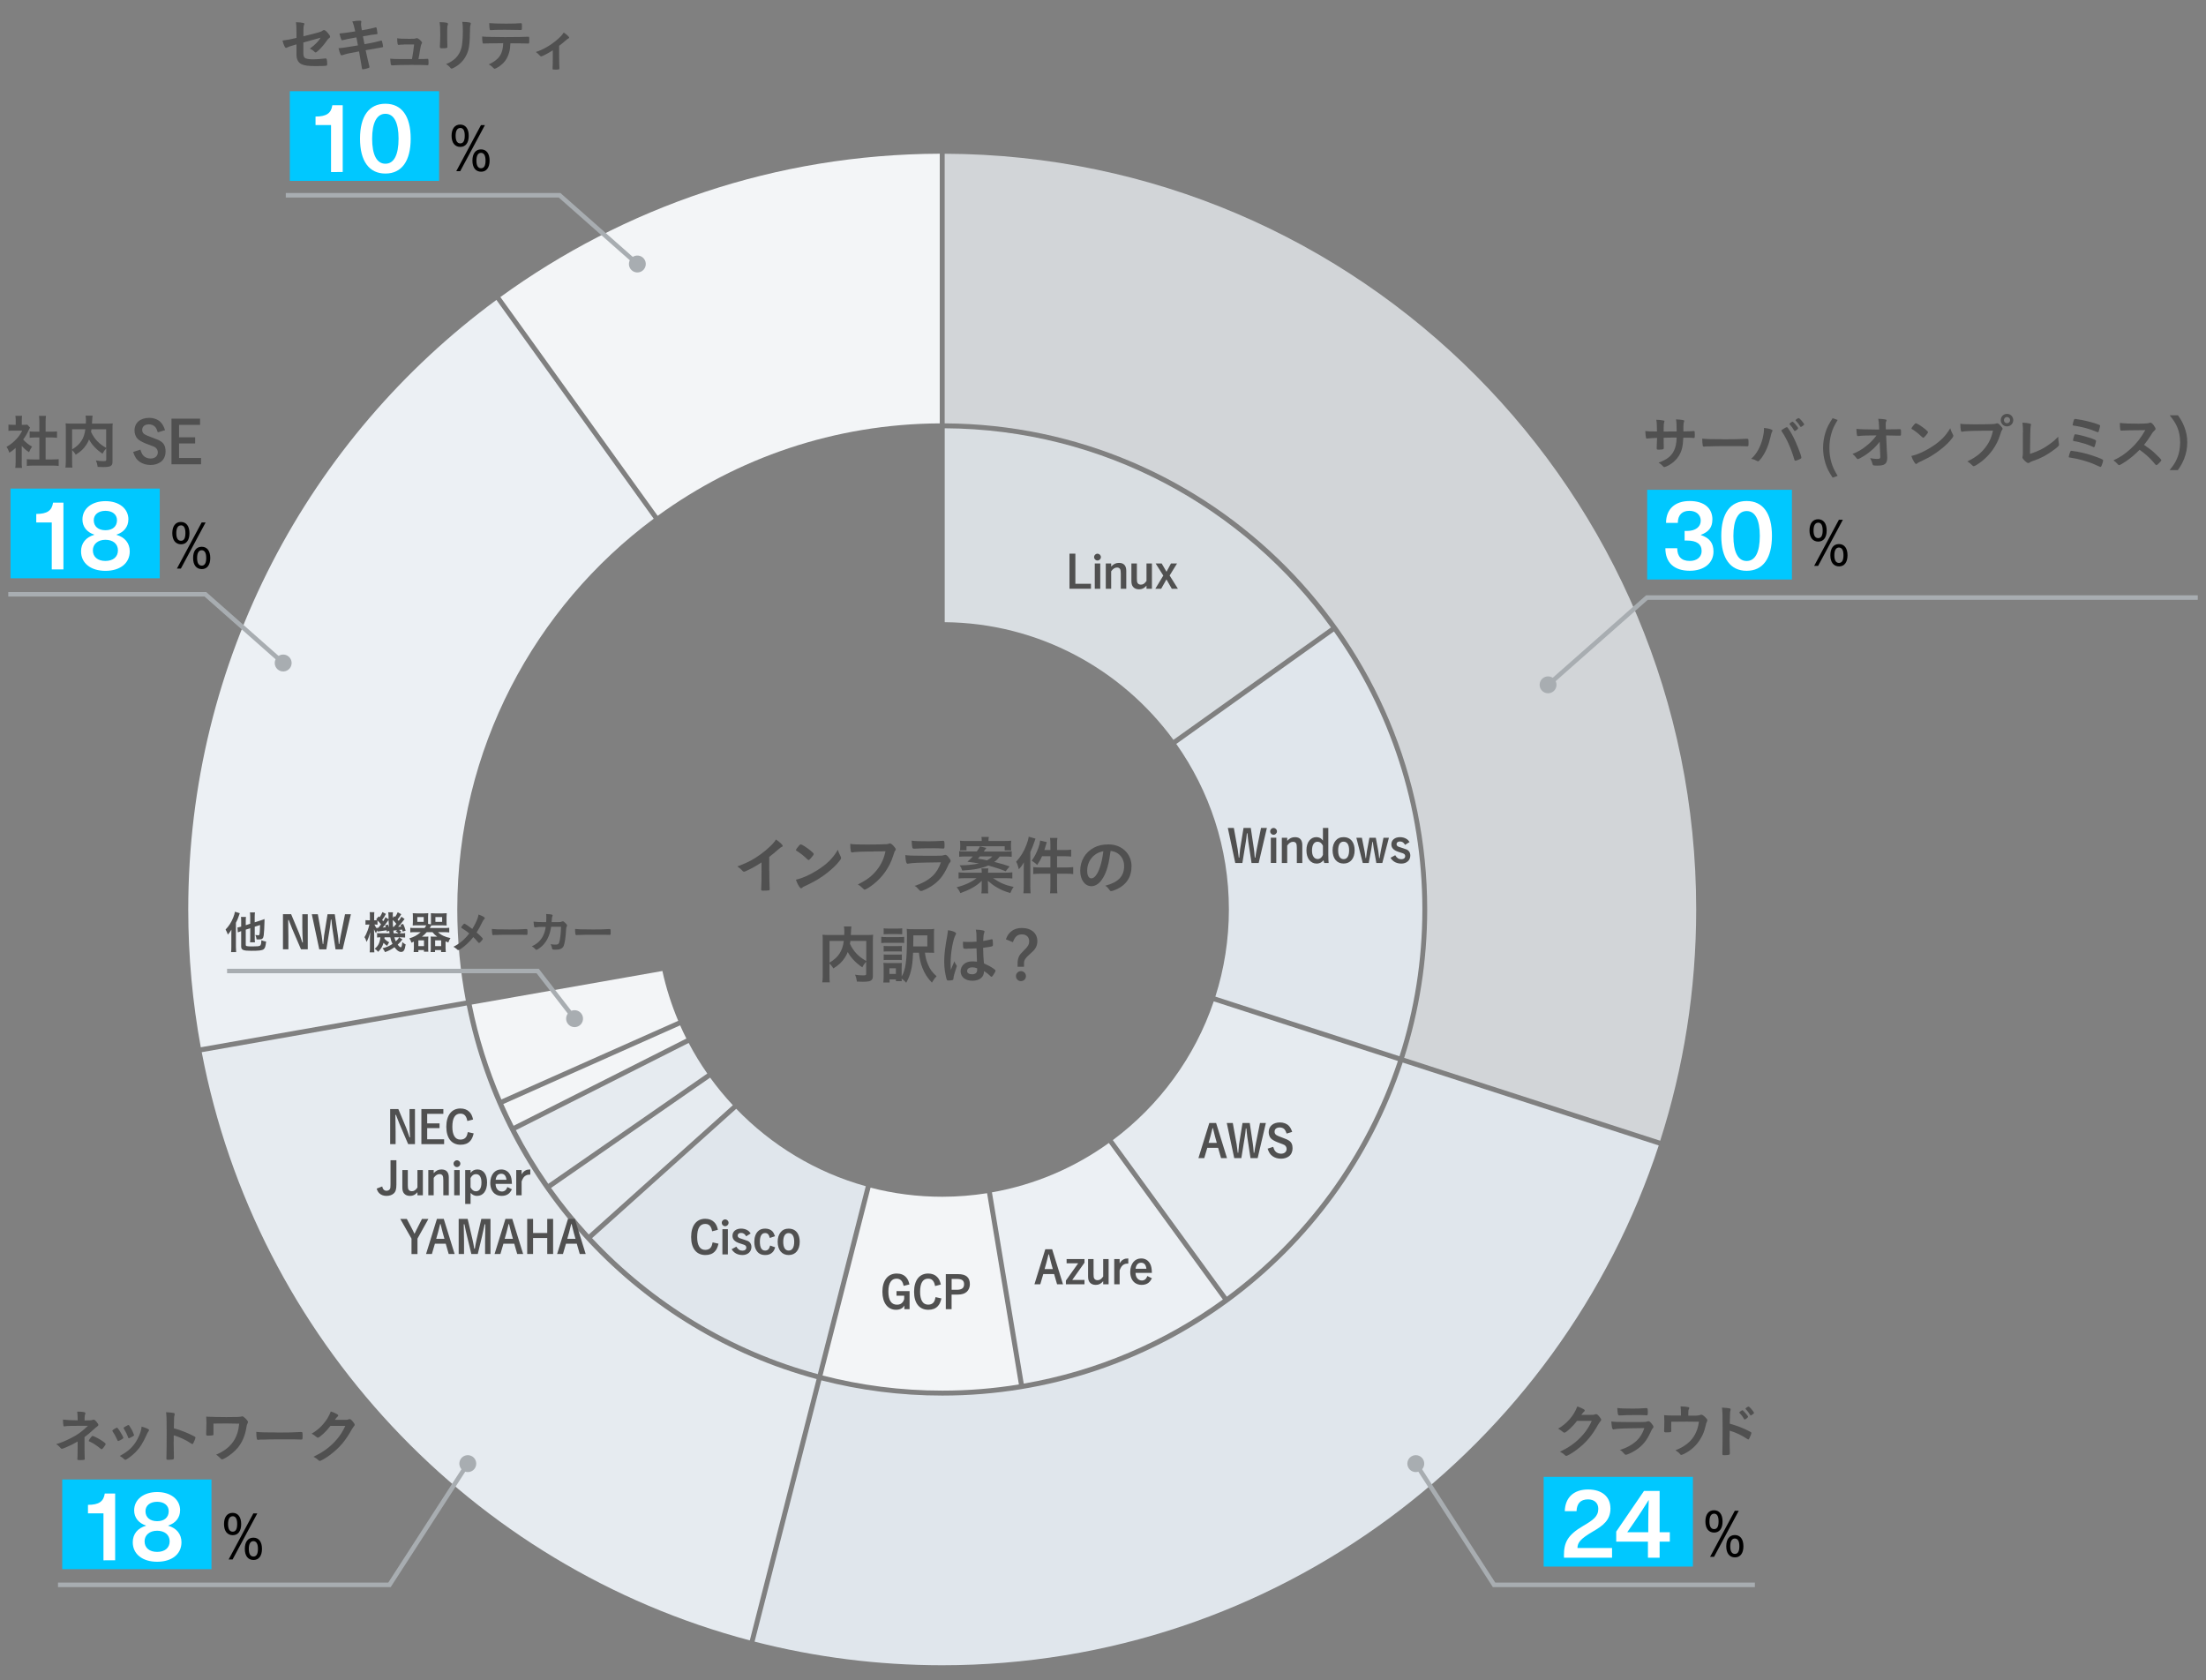 <svg fill="none" height="374" viewBox="0 0 491 374" width="491" xmlns="http://www.w3.org/2000/svg"><rect x="0" y="0" width="491" height="374" fill="#808080" stroke="none"/><path d="m210.27 94.237c59.36.301 107.39 48.617 107.39 108.2 0 11.518-1.8 22.605-5.13 33.02l56.99 18.454c5.2-16.229 8.01-33.52 8.01-51.474 0-92.723-74.84-167.924-167.27-168.214v60.024z" fill="#d2d5d8"/><path d="m209.17 34.213c-36.53.12-70.3 11.939-97.8 31.907l35.01 48.697c17.65-12.841 39.33-20.459 62.79-20.58z" fill="#f3f5f7"/><path d="m181.75 306.959c-39.32-10.546-69.79-42.793-77.86-83.15l-58.99 10.395c12.14 63.663 60.06 114.585 121.99 130.925l14.86-58.16z" fill="#e6ebf0"/><path d="m312.2 236.498c-14.24 43.064-54.74 74.138-102.48 74.138-9.29 0-18.31-1.172-26.91-3.388l-14.86 58.16c13.35 3.429 27.35 5.253 41.77 5.253 74.39 0 137.46-48.517 159.47-115.699l-56.99-18.454z" fill="#e0e6ec"/><path d="m103.68 222.715c-1.24-6.576-1.9-13.352-1.9-20.289 0-35.646 17.19-67.252 43.72-86.969l-35.01-48.697c-41.59 30.614-68.59 79.972-68.59 135.666 0 10.475.96 20.73 2.79 30.684z" fill="#ecf0f4"/><path d="m261.17 164.685 35.07-25.02c-19.33-26.704-50.65-44.156-85.97-44.337v43.164c20.87.18 39.38 10.455 50.9 26.183z" fill="#d9dee2"/><path d="m296.89 140.559-35.08 25.03c7.36 10.425 11.71 23.125 11.71 36.838 0 6.767-1.06 13.282-3.01 19.407l40.98 13.272c3.3-10.305 5.09-21.281 5.09-32.679 0-23.025-7.29-44.386-19.68-61.868z" fill="#e0e6ec"/><path d="m227.86 307.971c16.33-2.817 31.41-9.353 44.32-18.715l-25.38-34.844c-7.6 5.473-16.44 9.303-26.02 10.987z" fill="#ecf0f4"/><path d="m273.08 288.615c17.56-13.011 31.03-31.275 38.06-52.456l-40.99-13.272c-4.2 12.45-12.14 23.186-22.46 30.884l25.38 34.854z" fill="#e6ebf0"/><path d="m219.7 265.59c-3.25.512-6.58.792-9.98.792-5.51 0-10.85-.701-15.96-2.025l-10.68 41.811c8.52 2.195 17.44 3.368 26.64 3.368 5.8 0 11.5-.471 17.06-1.373z" fill="#f3f5f7"/><path d="m114.32 250.582 38.45-19.416c-.49-.963-.95-1.945-1.39-2.937l-39.36 17.512c.73 1.634 1.49 3.247 2.3 4.841z" fill="#f3f5f7"/><path d="m157.43 238.965c-1.52-2.175-2.91-4.451-4.15-6.817l-38.46 19.417c2.15 4.15 4.56 8.13 7.21 11.939l35.4-24.549z" fill="#e6ebf0"/><path d="m150.95 227.216c-1.49-3.549-2.68-7.248-3.52-11.087l-42.44 7.478c1.47 7.338 3.71 14.405 6.6 21.121l39.37-17.512z" fill="#f3f5f7"/><path d="m163.11 246.002c-1.8-1.935-3.5-3.99-5.05-6.135l-35.41 24.549c2.58 3.629 5.39 7.087 8.39 10.365z" fill="#e6ebf0"/><path d="m163.87 246.803-32.09 28.789c13.42 14.355 30.74 25.02 50.24 30.273l10.68-41.831c-11.13-3.087-21.04-9.142-28.84-17.241z" fill="#e0e6ec"/><path d="m376.8 328.73h-33.22v19.969h33.22z" fill="#00c8ff"/><path d="m381.52 341.13c-1.21 0-1.94-.922-1.94-2.476s.71-2.496 1.91-2.496 1.91.922 1.91 2.506-.71 2.466-1.88 2.466zm-.01-4.2c-.67 0-1.03.612-1.03 1.734 0 1.123.36 1.694 1.04 1.694s.99-.581.99-1.724-.34-1.714-1-1.714zm5.49-.652-5.5 10.255h-.88l5.5-10.255zm-.84 10.375c-1.22 0-1.94-.922-1.94-2.475 0-1.554.7-2.497 1.91-2.497s1.91.923 1.91 2.497c0 1.573-.71 2.475-1.88 2.475zm-.03-4.2c-.66 0-1.02.622-1.02 1.735 0 1.112.36 1.694 1.03 1.694s1-.582 1-1.704c0-1.123-.34-1.725-1.02-1.725z" fill="#000"/><path d="m358.45 335.717c0 2.647-1.63 3.859-3.92 5.183-2.84 1.674-3.39 2.466-3.43 3.658h7.7v2.166h-10.69c-.02-.181-.02-.331-.02-.461 0-2.867.75-4.561 4.31-6.636 2.2-1.284 3.34-2.095 3.34-3.79 0-1.253-.86-2.095-2.27-2.095-1.72 0-2.51.953-2.57 2.627h-2.62c.09-3.108 2.07-4.832 5.19-4.832s4.97 1.654 4.97 4.19z" fill="#fff"/><path d="m369.39 343.156v3.569h-2.6v-3.569h-7.06v-2.245l6.18-9.042h3.48v9.192h2.27v2.095zm-2.53-2.095v-1.914c0-1.745.04-3.489.11-5.223h-.04c-1.01 1.654-2.09 3.268-3.19 4.892l-1.56 2.245h4.69z" fill="#fff"/><path d="m47.07 329.312h-33.22v19.969h33.22z" fill="#00c8ff"/><path d="m51.8 341.712c-1.21 0-1.94-.922-1.94-2.476 0-1.553.71-2.496 1.91-2.496s1.91.922 1.91 2.506-.71 2.466-1.88 2.466zm-.01-4.21c-.67 0-1.03.612-1.03 1.734 0 1.123.36 1.694 1.04 1.694s.99-.581.99-1.724-.34-1.714-1-1.714zm5.48-.641-5.5 10.254h-.88l5.5-10.254zm-.84 10.374c-1.22 0-1.94-.922-1.94-2.475 0-1.554.7-2.496 1.91-2.496s1.91.922 1.91 2.496c0 1.573-.71 2.475-1.88 2.475zm-.03-4.2c-.66 0-1.02.622-1.02 1.735 0 1.112.36 1.694 1.03 1.694s1-.582 1-1.704c0-1.123-.34-1.725-1.02-1.725z" fill="#000"/><path d="m23.03 347.307v-10.455h-3.45v-1.895c2.42 0 3.48-.731 3.74-2.516h2.31v14.866z" fill="#fff"/><path d="m40.08 336.189c0 1.634-1.01 2.847-2.64 3.378v.04c1.85.532 2.95 1.855 2.95 3.679 0 2.667-2.18 4.341-5.41 4.341s-5.43-1.674-5.43-4.341c0-1.834 1.1-3.157 2.95-3.679v-.04c-1.63-.531-2.64-1.744-2.64-3.378 0-2.446 2.13-4.08 5.13-4.08s5.1 1.634 5.1 4.08zm-7.9 6.887c0 1.453 1.08 2.355 2.79 2.355s2.79-.902 2.79-2.355c0-1.454-1.12-2.356-2.79-2.356s-2.79.972-2.79 2.356zm.2-6.706c0 1.363.99 2.225 2.6 2.225s2.57-.862 2.57-2.225c0-1.283-1.03-2.095-2.57-2.095s-2.6.812-2.6 2.095z" fill="#fff"/><path d="m35.56 108.752h-33.22v19.968h33.22z" fill="#00c8ff"/><path d="m40.29 121.152c-1.21 0-1.94-.923-1.94-2.476 0-1.554.71-2.496 1.91-2.496s1.91.922 1.91 2.506-.71 2.466-1.88 2.466zm-.02-4.21c-.67 0-1.03.611-1.03 1.734 0 1.122.36 1.694 1.04 1.694s.99-.582.99-1.724c0-1.143-.34-1.715-1-1.715zm5.49-.642-5.5 10.255h-.88l5.5-10.255zm-.84 10.375c-1.22 0-1.94-.922-1.94-2.476s.7-2.496 1.91-2.496 1.91.922 1.91 2.496-.71 2.476-1.88 2.476zm-.03-4.2c-.66 0-1.02.621-1.02 1.734s.36 1.694 1.03 1.694 1-.581 1-1.704-.34-1.724-1.02-1.724z" fill="#000"/><path d="m11.52 126.745v-10.455h-3.45v-1.895c2.42 0 3.48-.732 3.74-2.516h2.31v14.866z" fill="#fff"/><path d="m28.57 115.627c0 1.634-1.01 2.847-2.64 3.378v.04c1.85.531 2.95 1.854 2.95 3.679 0 2.666-2.18 4.34-5.41 4.34s-5.43-1.674-5.43-4.34c0-1.835 1.1-3.158 2.95-3.679v-.04c-1.63-.531-2.64-1.744-2.64-3.378 0-2.446 2.13-4.08 5.13-4.08s5.1 1.634 5.1 4.08zm-7.9 6.876c0 1.454 1.08 2.356 2.79 2.356s2.79-.902 2.79-2.356c0-1.453-1.12-2.355-2.79-2.355s-2.79.972-2.79 2.355zm.2-6.706c0 1.363.99 2.225 2.6 2.225s2.57-.862 2.57-2.225c0-1.283-1.03-2.095-2.57-2.095s-2.6.812-2.6 2.095z" fill="#fff"/><path d="m97.73 20.299h-33.22v19.968h33.22z" fill="#00c8ff"/><path d="m102.45 32.699c-1.21 0-1.94-.922-1.94-2.476 0-1.554.71-2.496 1.91-2.496s1.91.922 1.91 2.506-.71 2.466-1.88 2.466zm-.01-4.21c-.67 0-1.03.612-1.03 1.734s.36 1.694 1.04 1.694.99-.581.99-1.724c0-1.143-.34-1.714-1-1.714zm5.49-.641-5.5 10.255h-.88l5.5-10.255zm-.84 10.375c-1.22 0-1.94-.922-1.94-2.476 0-1.554.7-2.496 1.91-2.496s1.91.922 1.91 2.496c0 1.574-.71 2.476-1.88 2.476zm-.03-4.2c-.66 0-1.02.622-1.02 1.734s.36 1.694 1.03 1.694 1-.581 1-1.704-.34-1.724-1.02-1.724z" fill="#000"/><path d="m73.68 38.292v-10.455h-3.45v-1.895c2.42 0 3.48-.732 3.74-2.516h2.31v14.866z" fill="#fff"/><path d="m91.41 30.862c0 4.982-2 7.769-5.63 7.769s-5.65-2.777-5.65-7.769c0-4.992 2-7.769 5.65-7.769s5.63 2.777 5.63 7.769zm-8.58 0c0 3.599 1.03 5.583 2.95 5.583s2.93-1.985 2.93-5.583c0-3.599-1.03-5.533-2.93-5.533s-2.95 1.965-2.95 5.533z" fill="#fff"/><path d="m171.23 193.826c0 1.764.03 3.078.08 4.03v.1c0 .15-.04.211-.18.221-.18.04-.77.07-1.23.07-.43 0-.48-.03-.48-.271v-.07c.06-.712.08-2.316.08-4.09v-1.854c-.95.621-1.42.902-2.23 1.323-1.01.531-1.5.742-1.68.742-.11 0-.2-.04-.29-.151-.41-.461-.63-.641-1.18-1.022 1.79-.662 2.82-1.153 4.06-1.935 1.54-.972 3.15-2.315 4.06-3.398.2-.221.28-.351.46-.662.88.592 1.51 1.183 1.51 1.444 0 .08-.06.15-.22.22-.25.111-.35.181-1.01.762-.62.552-1.22 1.043-1.77 1.444v3.087z" fill="#505050"/><path d="m187.11 190.66c.07.14.1.24.1.32 0 .141-.06.241-.24.492-.77 1.012-1.6 1.824-2.84 2.796-1.4 1.093-2.59 1.825-4.27 2.627-1.08.501-1.13.531-1.3.691-.11.111-.17.141-.25.141-.13 0-.24-.111-.45-.421-.28-.421-.55-1.003-.7-1.494 1.42-.321 3.11-1.083 4.75-2.115 2.16-1.363 3.52-2.707 4.57-4.551.15.521.28.802.64 1.514zm-9.33-2.366c.24-.271.34-.341.46-.341.27.01 1.32.692 2.18 1.393.53.432.7.622.7.762 0 .101-.25.481-.59.852-.31.351-.46.482-.57.482-.067 0-.29-.184-.67-.552-.36-.351-1.09-.942-1.46-1.163-.327-.213-.523-.34-.59-.381-.06-.04-.08-.08-.08-.13 0-.13.27-.521.62-.922z" fill="#505050"/><path d="m194.39 189.535c-2.51 0-4.27.08-4.72.21-.01.01-.03.01-.04.01-.27 0-.35-.461-.39-1.914.69.11 1.58.14 3.66.14 1.88 0 4.08-.04 4.43-.08.25-.03.34-.04.59-.14.07-.031.1-.031.15-.031.24 0 .53.221.98.762.27.341.32.421.32.572 0 .1-.04.18-.14.31-.14.171-.15.211-.46 1.193-.79 2.476-2.34 4.692-4.44 6.315-.84.642-1.64 1.133-1.85 1.133-.15 0-.18-.01-.5-.341-.38-.381-.67-.591-1.05-.802 2.06-1.022 3.18-1.894 4.26-3.257.97-1.233 1.57-2.557 1.89-4.13-.726.006-1.62.016-2.68.03z" fill="#505050"/><path d="m202.13 192.243s-.1.01-.11.01c-.31 0-.43-.481-.53-1.924.69.11 1.65.15 4.26.15 2.8 0 3.56 0 3.82-.03.21-.01.25-.03.53-.11.1-.04.18-.06.27-.06.21 0 .38.1.6.341.38.431.63.832.63.992 0 .15-.07.271-.24.451-.11.1-.18.221-.45.832-.94 2.065-1.99 3.328-3.64 4.381-.76.491-1.97 1.052-2.25 1.052-.2 0-.31-.08-.55-.361-.36-.431-.53-.591-.92-.782 1.6-.481 3.05-1.273 4.09-2.275.78-.762 1.37-1.744 1.78-2.967-5.31.07-6.29.11-7.28.29zm4.58-4.982c.974 0 1.997-.036 3.07-.11h.17c.18 0 .25.141.27.562 0 .17 0 .32.01.461v.06c0 .501-.06.641-.24.641-.06 0-.17-.01-.29-.01-.27-.03-1.32-.06-1.75-.06-2.1 0-3.6.03-4.43.1h-.11c-.36 0-.42-.21-.5-1.784.91.11 1.79.14 3.81.14z" fill="#505050"/><path d="m223.78 194.248c.67 0 1.09-.03 1.54-.08v1.373c-.43-.06-.85-.07-1.54-.07h-2.75c1.54 1.053 2.73 1.554 4.58 1.955-.28.361-.5.782-.74 1.363-1.36-.421-2.05-.712-2.98-1.263-.74-.421-1.16-.742-2.02-1.473.01.31.04.902.04 1.062v.602c0 .561.01.952.06 1.132h-1.55c.06-.341.08-.631.08-1.132v-.592c0-.15.01-.882.01-1.062-1.21 1.182-2.52 1.924-4.76 2.736-.25-.571-.46-.912-.83-1.303 1.78-.451 3.38-1.183 4.43-2.025h-2.49c-.67 0-1.08.01-1.51.07v-1.373c.46.06.88.08 1.5.08h3.66v-.1c0-.341-.03-.561-.07-.852h1.54c-.04.311-.06.491-.06.852v.1h3.87zm-1.26-3.618c-.45.591-.71.852-1.21 1.222 1.72.431 2.34.622 3.39 1.003l-.87 1.082c-1.05-.451-1.85-.711-3.87-1.293-1.43.642-3.22.983-5.8 1.123-.14-.481-.28-.772-.56-1.163h.42c1.18 0 2.87-.18 3.88-.421-.48-.08-.83-.14-2.59-.381.5-.411.67-.571 1.22-1.162h-1.57c-.62 0-1.01.01-1.47.07v-1.253c.32.06.64.07 1.36.07h2.56c.36-.501.57-.842.7-1.133l1.44.341c-.053.073-.143.19-.27.351 0 0-.08.11-.18.25-.03.041-.07.111-.14.201h4.85c.77 0 .94-.01 1.37-.07v1.253c-.43-.06-.81-.07-1.47-.07h-1.2zm-4.01-3.439c0-.381-.01-.601-.07-.902h1.65c-.06.251-.07.481-.08.902h3.61c.66 0 .98-.01 1.46-.06-.04.321-.06.551-.06.942v.411c0 .321.01.562.04.802h-1.44v-.922h-8.5v.912h-1.46c.04-.27.06-.481.06-.762v-.431c0-.36-.01-.591-.06-.942.49.04.88.06 1.48.06h3.36zm-.4 3.439c-.15.17-.22.25-.45.491 1.04.17 1.26.21 2.04.381.52-.291.81-.502 1.16-.872h-2.76z" fill="#505050"/><path d="m227.86 193.404c0-.462 0-.762.03-1.474-.32.601-.62 1.023-1.12 1.554-.22-.872-.34-1.193-.6-1.674 1.02-1.113 1.75-2.316 2.31-3.819.28-.732.41-1.223.49-1.755l1.51.431c-.08.211-.11.281-.22.622-.34 1.012-.48 1.363-.94 2.356v7.638c0 .591.03 1.052.07 1.554h-1.61c.07-.532.08-.943.08-1.574v-3.879zm5.93-5.464c0-.631-.01-.972-.08-1.423h1.64c-.07.451-.08.762-.08 1.433v1.253h1.68c.67 0 1.08-.03 1.46-.08v1.534c-.64-.06-1.01-.07-1.44-.07h-1.7v2.496h2.1c.64 0 1.06-.03 1.5-.08v1.553c-.45-.06-.92-.08-1.48-.08h-2.12v2.807c0 .742.01 1.062.08 1.554h-1.64c.07-.492.08-.852.08-1.554v-2.807h-2.31c-.62 0-1.11.03-1.51.08v-1.553c.39.06.85.08 1.51.08h2.31v-2.496h-1.86c-.32.742-.59 1.203-1.09 1.955-.38-.411-.45-.462-1.21-.973.62-.842 1.06-1.704 1.46-2.766.24-.662.36-1.183.42-1.715l1.48.361c-.1.311-.13.391-.25.812-.11.421-.17.592-.28.942h1.33z" fill="#505050"/><path d="m245.47 195.441c-.67 1.163-1.6 1.815-2.55 1.815-1.46 0-2.49-1.434-2.49-3.429 0-2.215 1.12-4.13 3.04-5.142.94-.501 1.95-.732 3.28-.732 2.93 0 5.1 2.075 5.1 4.862 0 2.456-1.2 4.23-3.53 5.222-.46.201-.83.311-1.01.311-.17 0-.24-.06-.42-.321-.24-.36-.5-.631-.88-.882 2.89-.742 4.19-2.105 4.19-4.38 0-1.163-.49-2.145-1.36-2.767-.49-.341-.88-.481-1.65-.601-.39 2.967-.85 4.581-1.71 6.054zm-2.02-4.972c-.94.832-1.47 2.005-1.47 3.328 0 1.083.35 1.714.94 1.714.7 0 1.42-.972 1.95-2.636.34-1.053.5-1.854.71-3.408-.99.21-1.48.451-2.13 1.012z" fill="#505050"/><path d="m192.81 214.056c-.35.361-.62.731-.88 1.263-1.42-.943-2.58-2.166-3.24-3.409-.2.482-.39.873-.66 1.264-.63.972-1.34 1.623-2.54 2.385-.21-.361-.49-.742-.87-1.122v2.616c0 .812.01 1.233.07 1.604h-1.67c.07-.461.1-.973.1-1.624v-7.679c0-.551-.01-.952-.06-1.293.49.04.85.06 1.55.06h3.29c.01-.32.03-.521.03-.711 0-.562-.03-.842-.1-1.193h1.68c-.04.24-.06.361-.07.671-.007.121-.02.368-.04.742-.007.207-.017.371-.03.491h3.43c.74 0 1.06-.01 1.54-.06-.04.341-.06.742-.06 1.303v7.709c0 .561-.04.772-.21.972-.29.361-.77.481-2.04.481-.35 0-.77-.01-1.3-.04-.1-.671-.18-.992-.42-1.533.67.11 1.23.15 1.75.15.66 0 .73-.04.73-.431v-2.596zm-8.18.22c1.08-.661 1.69-1.223 2.23-2.035.49-.741.79-1.614.95-2.796h-3.18zm4.65-4.831c-.04.34-.06.411-.1.641.38.832.91 1.614 1.51 2.235.59.602 1.18 1.053 2.12 1.584v-4.47h-3.53z" fill="#505050"/><path d="m196.15 208.513c.32.061.59.071 1.08.071h2.94c.55 0 .76-.01 1.08-.061v1.374c-.29-.03-.46-.04-1.02-.04h-3c-.46 0-.69.01-1.08.06zm7.08 3.519c-.11 2.175-.2 2.967-.49 4.1-.25 1.012-.52 1.684-1.04 2.616-.34-.391-.64-.672-1.02-.942 0 .22.01.421.03.591h-1.3v-.391h-1.41v.692h-1.39c.04-.391.07-.922.07-1.323v-1.995c0-.391-.01-.732-.06-1.053.25.03.48.041.9.041h2.4c.45 0 .57 0 .8-.041-.01.251-.03.502-.03.983v2.035c.9-1.474 1.18-3.599 1.18-8.862 0-.782-.01-1.293-.06-1.724.35.06.74.07 1.53.07h3.14c.76 0 1.13-.01 1.44-.07-.03.321-.04.622-.04 1.464v2.446c0 .902 0 1.112.04 1.423-.21-.03-.71-.04-1.18-.04h-.87c.13 1.083.32 1.794.69 2.656.46 1.083.92 1.694 1.9 2.597-.46.481-.64.741-1.04 1.423-1.08-1.163-1.62-2.035-2.13-3.338-.41-1.053-.59-1.885-.76-3.328h-1.3zm-6.55-5.403c.32.04.56.06 1.09.06h1.95c.53 0 .76-.01 1.09-.06v1.323c-.39-.03-.63-.04-1.09-.04h-1.95c-.45 0-.74.01-1.09.04zm0 3.919c.25.03.41.04.85.04h2.37c.45 0 .57 0 .83-.04v1.263c-.32-.04-.43-.04-.83-.04h-2.37c-.42 0-.56 0-.85.04zm0 1.895c.22.03.43.04.85.04h2.37c.42 0 .62-.01.83-.04v1.263c-.31-.04-.42-.04-.85-.04h-2.35c-.41 0-.55 0-.84.04v-1.263zm1.28 4.34h1.44v-1.253h-1.44zm8.44-6.124v-2.456h-3.11v.661c0 .742 0 .882-.03 1.795z" fill="#505050"/><path d="m212.91 214.887c.04.06.06.1.06.15 0 .054-.08.298-.24.732-.29.852-.48 1.554-.53 2.105-.01.181-.07.251-.25.291-.2.06-.57.08-.94.08-.14 0-.21-.03-.25-.11-.13-.271-.35-1.233-.46-2.025-.1-.662-.14-1.343-.14-2.065 0-1.614.18-3.148.69-5.894.08-.451.11-.662.15-1.093.64.08 1.09.211 1.5.411.21.11.29.211.29.341 0 .08-.03.15-.1.271-.57.982-1.11 4.019-1.11 6.265 0 .34.01.872.06 1.543.34-.872.49-1.263.8-1.934.1.381.2.561.48.942zm2.35-3.699c-.67 0-.81-.03-.85-.18-.04-.131-.08-.572-.08-.903 0-.11 0-.22.01-.481.38.03.6.04 1.06.04.76 0 1.23-.01 1.96-.07-.01-1.784-.03-2.005-.17-2.666.69.01 1.21.07 1.65.18.21.06.29.13.29.271 0 .06-.01.1-.06.21-.14.321-.21.872-.24 1.855.52-.07.97-.171 1.81-.361.07-.03.1-.03.14-.03.08 0 .13.04.15.14.03.131.07.662.07.952 0 .351-.01.411-.15.462-.22.11-.84.21-2.03.36 0 .973.08 2.567.18 3.479.88.381 1.48.702 2.1 1.133.39.28.48.38.48.481 0 .15-.25.631-.55 1.042-.17.241-.25.311-.35.311s-.1 0-.42-.311c-.31-.311-.63-.551-1.25-.952v.11c0 1.233-1.02 2.045-2.58 2.045s-2.62-.842-2.62-2.105 1.06-2.205 2.48-2.205c.52 0 .78.01 1.16.07-.04-.728-.073-1.721-.1-2.977-.6.04-1.55.08-2.12.08zm1.15 4.13c-.7 0-1.16.321-1.16.812 0 .451.43.732 1.11.732.74 0 1.13-.341 1.13-.983 0-.2-.01-.351-.01-.351-.36-.14-.69-.21-1.06-.21z" fill="#505050"/><path d="m223.88 209.083c.32-.842.63-1.293 1.16-1.744.64-.532 1.41-.782 2.4-.782 2.1 0 3.45 1.152 3.45 2.947 0 .601-.17 1.183-.49 1.644-.25.361-.36.481-1.15 1.193-1.09.982-1.33 1.363-1.33 2.105v.741h-1.43v-.781c0-.632.13-1.193.38-1.644.2-.351.41-.592.97-1.153.59-.572.77-.782.92-1.043.2-.28.31-.671.31-1.052 0-.943-.63-1.534-1.62-1.534s-1.58.521-2 1.744l-1.55-.641zm4.47 8.189c0 .622-.49 1.113-1.11 1.113s-1.11-.491-1.11-1.113c0-.621.49-1.112 1.11-1.112s1.11.491 1.11 1.112z" fill="#505050"/><path d="m351 316.272c-.9 1.203-2.43 2.626-2.81 2.626-.12 0-.17-.03-.43-.25-.19-.171-.53-.401-.96-.652.92-.511 1.87-1.283 2.59-2.135.77-.902 1.22-1.654 1.68-2.797.64.211.98.351 1.4.602.18.11.25.17.25.291 0 .1-.04.17-.16.26-.13.09-.26.261-.6.712h1.94c.7.01.83 0 1.22-.14.05-.01.09-.03.14-.03.21 0 .43.2.81.681.25.321.31.441.31.582 0 .14-.04.21-.22.391-.1.12-.27.36-.4.581-1.4 2.546-2.76 4.14-4.82 5.694-.9.681-2.08 1.373-2.33 1.373-.1 0-.19-.05-.31-.181-.22-.23-.57-.481-1.08-.751 1.9-.913 3.22-1.825 4.52-3.138.92-.942 1.57-1.824 2.15-2.907.12-.22.19-.391.4-.822h-3.29z" fill="#505050"/><path d="m359.23 318.166s-.09.01-.1.01c-.29 0-.4-.441-.49-1.785.64.111 1.53.141 3.95.141 2.6 0 3.3 0 3.55-.03.2-.01.23-.03.49-.1.09-.041.17-.051.25-.051.19 0 .35.091.56.311.35.401.58.772.58.922 0 .141-.06.251-.22.421-.1.091-.17.211-.42.772-.87 1.915-1.85 3.088-3.38 4.06-.7.461-1.83.972-2.09.972-.18 0-.29-.08-.51-.34-.34-.401-.49-.542-.86-.732 1.48-.441 2.83-1.183 3.8-2.115.73-.702 1.27-1.614 1.65-2.747-4.93.06-5.84.1-6.76.271zm4.26-4.631c.9 0 1.85-.037 2.85-.111h.16c.17 0 .23.131.25.522 0 .16 0 .3.01.431v.05c0 .471-.05.601-.22.601-.05 0-.16-.01-.27-.01-.25-.03-1.22-.05-1.62-.05-1.95 0-3.34.03-4.11.09h-.1c-.34 0-.39-.19-.47-1.654.84.101 1.66.131 3.54.131z" fill="#505050"/><path d="m374.14 314.697c0-.712-.03-1.093-.09-1.654.91.03 1.44.08 1.77.17.1.03.17.111.17.201 0 .06-.03.13-.08.22-.12.201-.14.431-.14 1.043v.421h1.66c.4 0 .66-.04.92-.13.16-.051.23-.081.32-.081.23 0 .61.271 1.04.742.22.251.3.361.3.491 0 .091-.03.181-.1.341-.12.221-.16.321-.31 1.003-.29 1.182-.53 1.814-1.07 2.716-.86 1.484-2.09 2.626-3.63 3.398-.38.181-.61.271-.7.271s-.14-.04-.25-.17c-.22-.291-.53-.542-1.03-.863 1.04-.441 1.59-.731 2.2-1.162 1.3-.913 2.11-1.995 2.63-3.489.22-.661.32-1.122.38-1.704-1.18-.03-1.66-.03-2.7-.03-1.1 0-1.83 0-3.45.03-.007.535-.01.849-.01.942 0 .321 0 .602.01 1.093v.06c0 .121-.04.171-.14.211-.13.03-.55.06-.87.06-.49 0-.58-.04-.58-.251 0-.07 0-.17.01-.331.01-.16.04-1.553.04-1.864 0-.421-.01-.792-.05-1.383.36.05 1.09.08 1.92.08h1.83v-.391z" fill="#505050"/><path d="m384.95 319.91c0 .802.04 2.927.07 3.549v.06c0 .12-.03.211-.09.251-.09.08-.61.14-1.09.14-.42 0-.49-.04-.49-.301v-.05c.03-.341.06-4.1.06-5.643 0-2.998-.03-3.86-.14-4.601.94.05 1.35.1 1.73.18.13.03.2.09.2.2 0 .054-.017.154-.05.301-.05.161-.08.321-.09.541 0 .031-.03.812-.06 2.346.613.174 1.1.328 1.46.461 1.3.461 2.04.782 3.2 1.404.1.06.16.13.16.22 0 .13-.23.752-.44 1.143-.1.22-.17.291-.25.291-.05 0-.12-.03-.21-.091-1.27-.852-2.61-1.483-3.94-1.864v1.463zm3.24-4.049c-.26-.471-.58-.913-.98-1.313-.06-.081-.08-.081-.08-.121 0-.08.06-.16.31-.321.18-.14.29-.2.35-.2.12 0 .23.1.56.461.43.471.73.872.73.992 0 .141-.58.612-.77.612-.05 0-.09-.03-.13-.1zm1.82-.983c-.17.121-.29.181-.35.181-.04 0-.06-.03-.13-.121-.31-.521-.61-.912-.97-1.283-.04-.04-.07-.08-.07-.1 0-.1.52-.471.68-.471.06 0 .14.04.27.16.4.381.96 1.093.96 1.253 0 .081-.09.171-.39.381z" fill="#505050"/><path d="m398.84 109.021h-32.22v19.969h32.22z" fill="#00c8ff"/><path d="m368.8 96.05c0-1.444-.05-2.205-.16-2.616.154.007.4.02.74.04.16 0 .86.12.95.14.09.04.13.09.13.17 0 .047-.026.16-.08.341-.07.18-.08.461-.1 1.925.33 0 1.29 0 2.9-.01 0-1.484-.04-2.075-.14-2.696.7.04 1.09.08 1.47.14.27.04.35.09.35.21 0 .09-.01.13-.09.341-.04.09-.08.491-.09.912v1.083c1.31-.03 1.81-.04 2.2-.08.05-.01.09-.01.13-.01.06 0 .12.03.14.06.04.08.07.391.07.812 0 .612-.03.682-.22.682 0 0-.103-.01-.31-.03-.44-.04-.55-.04-2.03-.04-.08 1.955-.34 2.997-.99 4.039-.56.902-1.29 1.564-2.29 2.125-.35.201-.82.381-.95.381-.12 0-.13-.01-.4-.3-.29-.311-.47-.441-.87-.692 1.87-.682 2.85-1.444 3.45-2.717.36-.781.52-1.553.57-2.857h-.84c-.12 0-.48 0-1.01.01-.23.01-.58.01-1.05.03 0 .615.01 1.313.03 2.095v.17c0 .18-.04.251-.18.301-.16.04-.56.08-.87.08-.46 0-.52-.04-.52-.271v-.201c.05-1.183.06-1.393.08-2.145-.68.01-1.87.09-2.18.14-.03.01-.05.01-.08.01-.1 0-.17-.05-.2-.17-.06-.221-.13-.842-.16-1.504.66.08 1.04.09 2.12.09h.51z" fill="#505050"/><path d="m383.56 97.785c2.38 0 3.74-.03 5.06-.12h.17c.39 0 .39.01.39 1.053 0 .531-.04.622-.26.622h-.05c-.86-.04-1.34-.04-5.1-.04-1.38 0-2.07.01-3.26.05h-.38c-.42 0-.48.01-.73.05-.06 0-.12.01-.14.01-.14 0-.23-.06-.26-.18-.08-.331-.13-.992-.13-1.594 1.05.1 1.98.13 4.69.13z" fill="#505050"/><path d="m394.52 95.841c0 .05-.03.12-.09.251-.14.221-.19.421-.36 1.173-.42 1.824-1.09 3.418-1.98 4.631-.38.521-.65.792-.81.792-.05 0-.1-.03-.2-.081-.43-.23-.79-.38-1.3-.491 1.2-1.042 2.11-2.706 2.59-4.731.16-.682.25-1.333.25-1.915v-.221c1.13.12 1.9.351 1.9.602zm4.87 6.516c-.68-2.386-1.65-4.591-2.72-6.175-.16-.231-.17-.261-.17-.331 0-.1.12-.201.49-.421.39-.251.6-.341.71-.341.14 0 .18.05.68.812.58.912 1.16 2.085 1.83 3.749.46 1.123.73 1.965.73 2.216 0 .14-.06.21-.39.35-.31.161-.83.341-.95.341-.1 0-.18-.08-.22-.21zm-.06-6.526c-.3-.531-.56-.902-.96-1.313-.06-.08-.08-.09-.08-.13 0-.08.08-.16.3-.331.21-.14.3-.2.36-.2.1 0 .23.1.56.461.4.461.72.882.72.992 0 .16-.57.622-.77.622-.05 0-.08-.03-.13-.1zm1.83-.982c-.17.12-.29.18-.35.18-.04 0-.06-.01-.13-.12-.35-.571-.56-.842-.98-1.273-.04-.04-.06-.08-.06-.09 0-.12.52-.481.68-.481.1 0 .29.14.55.431.38.421.69.862.69.962 0 .09-.1.18-.39.391z" fill="#505050"/><path d="m409.01 93.485c-.79 1.313-1.11 2.005-1.4 3.037-.29 1.002-.43 2.055-.43 3.188 0 1.133.14 2.185.43 3.178.3 1.032.62 1.724 1.4 3.037l-1.11.391c-.9-1.373-1.25-2.075-1.61-3.208-.34-1.113-.52-2.245-.52-3.398 0-1.153.18-2.296.52-3.418.36-1.133.71-1.834 1.61-3.208l1.11.391z" fill="#505050"/><path d="m418.37 98.327c-.78 1.032-1.72 1.925-2.86 2.737-.74.521-1.81 1.132-1.99 1.132-.12 0-.14-.03-.43-.38-.27-.351-.47-.552-.78-.772 1.22-.481 1.99-.923 2.98-1.704.99-.782 1.55-1.343 2.38-2.426-1.91 0-3.28.04-3.83.12-.12.03-.18.03-.23.03-.18 0-.23-.03-.29-.14-.06-.21-.12-.742-.13-1.464.6.08 2.56.14 4.2.14h.87l-.03-.612c-.04-.902-.06-1.223-.18-1.774.77.03 1.33.08 1.68.171.12.03.17.09.17.18s-.01.12-.09.251-.1.271-.1.571c0 .201 0 .431.01.662l.03.531c2.29-.04 2.56-.04 2.83-.05.086-.007.16-.01.22-.01.3 0 .32.07.32.742s-.01.712-.26.712h-.08s-.12 0-.22-.01h-.48c-.77-.01-1.82-.04-2.27-.04l.14 3.207c0 .121.01.181.06.863.04.511.04.571.04.791 0 1.434-.49 1.855-2.21 1.855-.51 0-.78-.03-.87-.07-.13-.06-.16-.1-.26-.511-.09-.301-.23-.652-.46-1.083.62.12 1.05.17 1.51.17.64 0 .75-.09.75-.561 0 0 0-.03-.01-.04l-.13-3.228z" fill="#505050"/><path d="m434.67 96.713c.06.13.09.221.09.301 0 .13-.05.221-.22.461-.71.942-1.48 1.694-2.64 2.596-1.3 1.012-2.4 1.694-3.97 2.436-1 .471-1.05.491-1.21.641-.1.101-.16.131-.23.131-.12 0-.22-.101-.42-.391-.26-.391-.51-.923-.65-1.384 1.31-.3 2.89-1.002 4.41-1.964 2-1.263 3.26-2.516 4.24-4.22.14.481.26.742.6 1.403zm-8.65-2.185c.22-.251.31-.311.43-.311.25.01 1.22.641 2.03 1.293.49.401.65.571.65.702 0 .09-.23.441-.55.792-.29.331-.43.441-.53.441-.06 0-.267-.17-.62-.511-.34-.331-1.01-.872-1.35-1.083-.3-.2-.483-.317-.55-.351-.05-.04-.08-.08-.08-.12 0-.12.25-.481.57-.862z" fill="#505050"/><path d="m441.1 95.88c-2.33.01-3.97.09-4.38.21-.01.01-.03.01-.04.01-.25 0-.33-.431-.36-1.774.64.09 1.47.13 3.39.13 1.74 0 3.78-.04 4.11-.08.23-.03.31-.04.55-.13.06-.03.09-.03.14-.03.22 0 .49.21.91.702.25.311.3.391.3.531 0 .09-.04.17-.13.291-.13.16-.14.201-.43 1.113-.73 2.296-2.17 4.351-4.12 5.864-.78.601-1.52 1.052-1.72 1.052-.14 0-.17-.01-.47-.311-.35-.35-.62-.561-.97-.741 1.91-.963 2.95-1.765 3.95-3.038.9-1.133 1.46-2.356 1.75-3.819-.673.007-1.5.01-2.48.01zm7-2.366c0 .782-.61 1.393-1.39 1.393s-1.39-.612-1.39-1.393c0-.782.61-1.393 1.39-1.393s1.39.612 1.39 1.393zm-2.08 0c0 .381.31.692.69.692s.69-.311.69-.692c0-.381-.31-.692-.69-.692s-.69.311-.69.692z" fill="#505050"/><path d="m450.27 96.281c0-.902-.03-1.433-.12-2.205.64.03 1.21.09 1.62.201.21.07.29.12.29.231 0 .05-.01.12-.07.271-.087.254-.14 2.339-.16 6.255 1.94-.652 3.02-1.183 4.42-2.215.74-.531 1.27-1.002 1.87-1.614v.12c0 .461.04.912.14 1.444.01.12.03.17.03.21 0 .221-.18.401-.88.952-.73.572-1.85 1.303-2.68 1.734-.7.361-1.38.652-2.33.963-.29.1-.48.2-.64.31-.12.091-.21.131-.33.131-.35 0-1.29-.912-1.29-1.263 0-.07.01-.131.04-.251.05-.18.06-.361.06-.882v-4.391z" fill="#505050"/><path d="m462.51 100.572c1.33.23 2.86.681 4.33 1.222 1.09.421 1.27.522 1.27.702 0 .14-.18.772-.33 1.123-.09.23-.17.311-.29.311-.053 0-.516-.201-1.39-.602-1.26-.571-3.68-1.253-5.12-1.433-.49-.07-.53-.08-.53-.221 0-.13.17-.722.31-1.072.06-.181.14-.261.29-.261.05 0 1.08.16 1.46.22zm4.23-4.421c-.73-.311-1.72-.662-2.55-.882-.82-.21-2.12-.481-2.6-.521-.19-.03-.27-.08-.27-.191.01-.16.18-.862.29-1.123.05-.13.12-.18.25-.18.05 0 .1 0 .18.01.03.01.17.03.36.06 1.36.201 2.92.571 4.17.992.78.271.86.311.86.481 0 .1-.21.912-.3 1.203-.05.16-.12.21-.22.21-.03 0-.08-.01-.17-.05zm-1 1.514c.66.251.79.341.79.521 0 .12-.21.912-.3 1.163-.05.14-.1.18-.21.18-.05 0-.09-.01-.2-.07-.49-.231-1.08-.471-1.68-.662-.75-.231-1.99-.551-2.47-.601-.22-.04-.26-.06-.26-.21 0-.21.21-.972.31-1.203.05-.08.1-.12.21-.12.4 0 2.82.622 3.8.992z" fill="#505050"/><path d="m479.72 100.993c.83.752 1.34 1.303 1.34 1.443 0 .121-.17.321-.57.712-.3.291-.43.381-.52.381-.05 0-.12-.03-.19-.09-.093-.114-.34-.398-.74-.852-.71-.812-1.69-1.664-2.82-2.476-.86.902-2.01 1.874-2.95 2.516-.74.511-1.44.902-1.6.902-.13 0-.14-.01-.46-.361-.18-.21-.48-.471-.81-.702 1.5-.691 2.6-1.433 3.83-2.566 1.34-1.223 2.22-2.356 3.26-4.16-2.926.02-4.63.053-5.11.1-.16.01-.18.01-.21.01-.14 0-.22-.07-.25-.21-.06-.421-.09-.812-.09-1.504.88.12 2.26.17 4.15.17.77 0 1.57-.03 2-.08.17-.01.19-.03.47-.12.05-.03.08-.03.16-.03.22 0 .46.18.77.601.25.351.39.622.39.772 0 .16-.04.21-.38.521-.21.21-.3.311-.7.972-.39.651-.99 1.474-1.48 2.075 1.01.682 1.7 1.203 2.51 1.955z" fill="#505050"/><path d="m482.9 104.653c.92-1.163 1.29-1.734 1.65-2.596.47-1.083.69-2.246.69-3.569 0-1.323-.21-2.386-.66-3.458-.38-.862-.75-1.443-1.66-2.596h1.83c.73 1.032 1.04 1.604 1.42 2.566.46 1.183.66 2.245.66 3.478 0 1.233-.22 2.396-.68 3.599-.38.952-.69 1.523-1.42 2.566h-1.83z" fill="#505050"/><path d="m404.69 120.55c-1.21 0-1.94-.922-1.94-2.476s.71-2.496 1.91-2.496 1.91.922 1.91 2.506-.71 2.466-1.88 2.466zm-.01-4.2c-.67 0-1.03.611-1.03 1.734s.36 1.694 1.04 1.694.99-.581.99-1.724-.34-1.714-1-1.714zm5.49-.652-5.5 10.255h-.88l5.5-10.255zm-.84 10.375c-1.22 0-1.94-.922-1.94-2.476 0-1.553.7-2.496 1.91-2.496s1.91.923 1.91 2.496c0 1.574-.71 2.476-1.88 2.476zm-.03-4.2c-.66 0-1.02.622-1.02 1.734 0 1.113.36 1.695 1.03 1.695s1-.582 1-1.705c0-1.122-.34-1.724-1.02-1.724z" fill="#000"/><path d="m381.13 115.648c0 1.724-.81 2.756-2.57 3.398v.04c1.91.641 2.82 1.764 2.82 3.679 0 2.576-2.11 4.28-5.28 4.28-3.48 0-5.43-1.804-5.43-5.012h2.64c0 1.854.95 2.827 2.79 2.827 1.58 0 2.64-.882 2.64-2.206 0-1.543-1.1-2.335-3.26-2.335h-.53v-2.135h.53c1.89 0 3.06-.903 3.06-2.296 0-1.303-1.01-2.185-2.55-2.185s-2.55.882-2.55 2.686h-2.62c0-3.067 1.98-4.871 5.26-4.871s5.06 1.634 5.06 4.119z" fill="#fff"/><path d="m394.39 119.286c0 4.982-2 7.769-5.63 7.769s-5.65-2.777-5.65-7.769 2-7.768 5.65-7.768 5.63 2.776 5.63 7.768zm-8.58 0c0 3.599 1.03 5.584 2.95 5.584s2.93-1.985 2.93-5.584c0-3.598-1.03-5.533-2.93-5.533s-2.95 1.965-2.95 5.533z" fill="#fff"/><path d="m489.17 133.01h-122.61l-22.06 19.487" stroke="#a8adb1" stroke-miterlimit="10"/><path d="m343.32 151.022c-.78.692-.85 1.875-.17 2.656.69.782 1.87.852 2.65.171.78-.692.85-1.875.17-2.657-.69-.781-1.87-.852-2.65-.17z" fill="#a8adb1"/><path d="m50.54 216.129h69.13l8.27 10.686" stroke="#a8adb1" stroke-miterlimit="10"/><path d="m126.4 227.898c.64.822 1.82.972 2.64.331.82-.642.97-1.825.33-2.647-.64-.821-1.82-.972-2.64-.33-.82.641-.97 1.824-.33 2.646z" fill="#a8adb1"/><path d="m1.84 132.279h43.87l17.39 15.357" stroke="#a8adb1" stroke-miterlimit="10"/><path d="m61.79 148.99c.78.691 1.97.611 2.65-.171.69-.782.61-1.975-.17-2.656-.78-.692-1.97-.612-2.65.17-.69.782-.61 1.975.17 2.657z" fill="#a8adb1"/><path d="m63.61 43.465h60.94l17.39 15.357" stroke="#a8adb1" stroke-miterlimit="10"/><path d="m140.62 60.175c.78.692 1.97.612 2.65-.17s.61-1.975-.17-2.656c-.78-.692-1.97-.612-2.65.17s-.61 1.975.17 2.656z" fill="#a8adb1"/><path d="m390.59 352.768h-58.05l-17.47-27.065" stroke="#a8adb1" stroke-miterlimit="10"/><path d="m316.7 324.761c-.56-.872-1.73-1.123-2.6-.561-.87.561-1.12 1.734-.56 2.606s1.73 1.123 2.6.561c.87-.561 1.12-1.734.56-2.606z" fill="#a8adb1"/><path d="m17.26 320.871c-.73.441-1.56.862-2.44 1.233-.58.251-.95.381-1.04.381s-.16-.03-.23-.12c-.4-.461-.61-.642-1.05-.913 1.05-.31 2.13-.751 3.37-1.393 1.44-.732 2.28-1.343 3.71-2.696-3.91 0-4.51.01-5.21.12-.04.01-.06.01-.09.01-.1 0-.14-.05-.17-.211-.06-.39-.09-.751-.09-1.303.82.101 1.89.161 3.26.171v-.542c0-.421-.04-1.042-.09-1.403.72 0 1.2.04 1.55.12.18.04.27.121.27.251 0 .05-.01.09-.05.17-.08.171-.13.512-.13.903v.531c1.21 0 1.64-.04 1.92-.181.03-.01.05-.01.09-.01.17 0 .35.141.61.441.31.371.44.592.44.732 0 .13-.07.211-.23.331-.23.15-.44.341-1 .842-.7.652-1.03.922-1.85 1.544v2.766c0 .401.03 1.334.04 1.614.01.211.01.341.01.391v.1c0 .081-.03.131-.08.161-.09.05-.51.09-.86.09h-.09c-.57-.01-.6-.03-.61-.18 0-.121 0-.131.03-.612.01-.391.03-1.052.03-1.824v-1.484zm2.82-.732c.3-.401.42-.521.52-.521s.29.08.73.291c.73.351 1.55.862 2.04 1.293.12.09.14.14.14.2 0 .131-.09.291-.46.792-.21.271-.32.381-.44.381-.06 0-.12-.03-.19-.09-.77-.652-1.79-1.333-2.46-1.604-.16-.05-.2-.09-.2-.17 0-.09.12-.311.31-.562z" fill="#505050"/><path d="m26.12 320.541c-.21-.481-.64-1.303-.81-1.553-.26-.381-.3-.441-.3-.522 0-.1.14-.23.49-.431.4-.23.46-.26.53-.25.12.01.29.21.6.701.43.652.82 1.394.82 1.554 0 .09-.09.181-.35.341-.3.18-.71.381-.79.381s-.13-.05-.2-.221zm7.07-2.215c0 .05-.03.1-.08.171-.13.17-.21.3-.38.661-.94 2.085-1.55 3.047-2.59 4.11-.77.772-1.98 1.664-2.25 1.664-.08 0-.14-.03-.22-.11-.23-.251-.6-.522-1.01-.752 1.96-1.043 3.06-2.095 3.96-3.789.51-.963.85-1.975.9-2.737 1.08.301 1.66.582 1.66.782zm-3.34 1.153c0 .08-.6.441-.96.581-.08.03-.13.04-.13.05-.04.01-.06.03-.08.03-.07 0-.13-.06-.17-.2-.18-.541-.55-1.303-.95-1.965 0 0-.013-.043-.04-.13 0-.09.1-.17.49-.381.48-.261.51-.271.58-.271.06 0 .09.03.18.121.18.25.74 1.233.84 1.523.08.221.13.381.17.431.04.04.05.081.05.091v.08.04z" fill="#505050"/><path d="m38.65 320.952c0 .792.04 2.917.06 3.528v.061c0 .12-.03.21-.09.25-.09.08-.61.14-1.09.14-.42 0-.49-.04-.49-.3v-.05c.03-.341.06-4.09.06-5.644 0-2.997-.03-3.849-.14-4.601.94.06 1.35.1 1.73.18.13.04.2.111.2.211 0 .04-.017.137-.05.291-.05.16-.08.34-.09.551 0 .03-.03.802-.06 2.346.613.173 1.1.327 1.46.461 1.3.461 2.04.792 3.2 1.403.1.08.16.14.16.221 0 .13-.23.751-.44 1.142-.1.221-.17.291-.25.291-.05 0-.12-.03-.21-.09-1.27-.852-2.61-1.474-3.94-1.865v1.474z" fill="#505050"/><path d="m47.53 319.177c0 .191-.04.261-.16.301-.13.04-.57.08-1.05.08-.36 0-.43-.05-.43-.341 0 0 .003-.14.01-.421.03-.551.05-1.563.05-2.175 0-.09-.04-1.002-.05-1.303.44.04.51.04 1.22.05.08 0 .4.01.81.03.7.01 1.53.03 2.42.03 2.38 0 3.04-.03 3.37-.13.13-.04.14-.04.19-.04.19 0 .42.16.79.531.35.351.49.571.49.732 0 .12-.01.16-.14.401-.09.18-.13.311-.22.882-.31 1.854-.96 3.318-1.96 4.511-.68.802-1.69 1.624-2.72 2.215-.43.231-.6.311-.73.311-.12 0-.18-.05-.49-.361-.33-.351-.57-.551-.85-.682 1.75-.741 2.99-1.684 3.86-2.957.73-1.072 1.14-2.315 1.3-3.949-1.32-.034-2.287-.05-2.9-.05-1.05 0-2.11.01-2.83.03v2.305z" fill="#505050"/><path d="m61.73 318.867c2.38 0 3.74-.03 5.06-.12h.17c.39 0 .39.01.39 1.052 0 .532-.04.622-.26.622h-.05c-.86-.04-1.34-.04-5.1-.04-1.38 0-2.07.01-3.26.05h-.38c-.42 0-.48.01-.73.05-.06 0-.12.01-.14.01-.14 0-.23-.07-.26-.18-.08-.321-.13-.993-.13-1.594 1.05.11 1.98.13 4.69.13z" fill="#505050"/><path d="m73.56 317.373c-.9 1.203-2.43 2.637-2.81 2.637-.12 0-.17-.03-.43-.251-.19-.17-.53-.401-.96-.651.92-.512 1.87-1.273 2.59-2.136.77-.902 1.22-1.653 1.68-2.796.64.21.98.351 1.4.601.18.1.25.171.25.291 0 .1-.04.17-.16.261-.13.09-.26.26-.6.711h1.94c.7.01.83 0 1.22-.14.05-.01.09-.03.14-.03.21 0 .43.2.81.681.25.321.31.442.31.592s-.04.21-.22.391c-.1.12-.27.371-.4.591-1.4 2.546-2.76 4.14-4.82 5.694-.9.682-2.08 1.363-2.33 1.363-.1 0-.19-.05-.31-.18-.22-.231-.57-.481-1.08-.752 1.9-.912 3.22-1.824 4.52-3.138.92-.942 1.57-1.824 2.15-2.907.12-.22.19-.39.4-.822h-3.29z" fill="#505050"/><path d="m12.91 352.768h73.78l17.48-27.065" stroke="#a8adb1" stroke-miterlimit="10"/><path d="m105.7 326.806c.56-.872.31-2.045-.56-2.606-.87-.562-2.04-.311-2.6.561s-.31 2.045.56 2.606c.87.562 2.04.311 2.6-.561z" fill="#a8adb1"/><g fill="#505050"><path d="m4.83 102.867c0 .582.01.912.08 1.273h-1.51c.05-.381.08-.711.08-1.303v-3.137c-.51.461-.77.651-1.39 1.072-.16-.481-.38-.942-.64-1.303.87-.511 1.47-.972 2.15-1.694.59-.611.95-1.133 1.35-1.925h-2.03c-.44 0-.74.01-1.04.05v-1.393c.33.04.57.05.98.05h.64v-1.042c0-.341-.03-.662-.08-.952h1.5c-.05.271-.07.571-.07.962v1.032h.52c.38 0 .52-.01.71-.04l.6.652c-.1.17-.18.331-.27.531-.42.912-.64 1.293-1.25 2.135.58.662 1.16 1.123 1.98 1.574-.29.401-.47.742-.68 1.243-.66-.421-1.05-.772-1.62-1.403v3.618zm5.3-.601h1.5c.62 0 1.05-.03 1.43-.06v1.503c-.44-.05-.92-.08-1.43-.08h-4.26c-.52 0-.98.03-1.4.08v-1.503c.39.04.83.06 1.42.06h1.37v-4.892h-.94c-.42 0-.83.03-1.22.07v-1.423c.35.05.7.06 1.22.06h.94v-2.205c0-.521-.03-.822-.08-1.303h1.55c-.06.491-.08.742-.08 1.303v2.205h1.31c.57 0 .9-.01 1.23-.06v1.423c-.4-.04-.79-.07-1.23-.07h-1.31v4.892z"/><path d="m23.64 99.821c-.33.341-.57.682-.82 1.173-1.31-.872-2.39-2.005-3-3.168-.18.441-.36.812-.61 1.173-.58.902-1.25 1.514-2.35 2.215-.19-.34-.45-.691-.81-1.042v2.426c0 .751.01 1.142.06 1.483h-1.55c.06-.431.09-.902.09-1.513v-7.128c0-.511-.01-.882-.05-1.203.46.04.79.05 1.44.05h3.06c.01-.301.03-.481.03-.662 0-.521-.03-.782-.09-1.103h1.56c-.04.221-.05.341-.06.622-.007.114-.02.344-.04.692-.007.194-.017.347-.03.461h3.19c.69 0 .99-.01 1.43-.05-.04.311-.05.692-.05 1.213v7.157c0 .521-.04.721-.19.902-.27.341-.71.441-1.9.441-.33 0-.71-.01-1.21-.04-.09-.622-.17-.922-.39-1.424.62.101 1.14.141 1.62.141.61 0 .68-.04.68-.401v-2.406zm-7.59.211c1-.612 1.57-1.133 2.07-1.895.46-.692.73-1.504.88-2.596h-2.95v4.48zm4.31-4.491c-.04.311-.05.381-.09.601.35.772.84 1.504 1.4 2.075.55.561 1.09.982 1.96 1.474v-4.14h-3.28z"/><path d="m35.13 96.231c-.21-.622-.36-.942-.6-1.213-.31-.351-.83-.561-1.36-.561-.96 0-1.52.461-1.52 1.243 0 .441.18.772.6 1.012.25.16.7.341 1.81.752s1.35.521 1.74.782c.73.471 1.05 1.173 1.05 2.256 0 .982-.39 1.814-1.05 2.305-.61.441-1.4.692-2.26.692-.96 0-1.79-.251-2.46-.712-.7-.511-1.07-1.052-1.44-2.185l1.61-.521c.18.611.35.952.62 1.293.38.431.99.691 1.66.691.94 0 1.6-.561 1.6-1.373 0-.471-.23-.882-.6-1.123-.25-.16-.27-.16-2.13-.862-.82-.331-1.46-.702-1.82-1.083-.39-.421-.64-1.113-.64-1.794 0-1.724 1.27-2.817 3.28-2.817 1.05 0 2.02.381 2.6 1.032.39.431.62.862.92 1.704z"/><path d="m44.53 93.186v1.383h-4.68v2.767h3.58v1.373h-3.58v3.228h4.9v1.403h-6.58v-10.155z"/><path d="m67.52 8.079c3.64-.902 3.98-1.002 4.28-1.263.12-.09.21-.13.31-.13.19 0 .51.231.83.622.35.401.53.702.53.832 0 .18-.03.221-.34.441-.14.12-.18.16-.81 1.043-.39.551-1.26 1.484-1.75 1.875-.16.13-.23.17-.33.17-.08 0-.13-.03-.22-.12-.29-.301-.55-.481-1.05-.732 1.1-.782 2.03-1.734 2.37-2.436l-.52.16c-.05.01-1.14.311-3.3.912v2.356c0 .692.16 1.032.52 1.183.38.14.92.21 1.7.21.65 0 1.6-.07 2.33-.16.27-.03.34-.04.38-.04.27 0 .34.21.38 1.203v.1c0 .16-.05.261-.16.301-.16.07-1.09.1-2.39.1-1.63 0-2.47-.1-3.12-.401-.77-.351-1.17-1.083-1.17-2.115v-2.316c-1.53.441-1.7.511-2.13.732-.09.04-.14.06-.2.06-.23 0-.51-.602-.78-1.644.86-.09 1.83-.271 3.11-.581v-1.243c0-1.093-.03-1.694-.12-2.255.61 0 1.31.08 1.68.17.12.04.2.1.2.18s0 .08-.1.301c-.08.17-.12.622-.12 1.293v1.173z"/><path d="m78.42 4.772c.58-.12 1.14-.17 1.65-.17.26 0 .35.07.35.251 0 .05 0 .09-.04.221-.01.08-.03.17-.03.261 0 .251.03.461.19 1.403 1.34-.221 2.41-.441 2.95-.611.09-.04.12-.04.19-.04.09 0 .13.08.18.331s.16.912.16 1.012c0 .17-.05.18-.56.231-.47.04-.73.08-2.68.421.147.762.26 1.347.34 1.754.193-.033.383-.067.57-.1 1.3-.231 2.18-.431 2.78-.611.21-.07.34-.1.38-.1.1 0 .14.05.18.18.1.341.23.982.23 1.173 0 .12-.03.13-.42.19-.14.027-.353.067-.64.12-.467.08-1.407.244-2.82.491.227 1.083.497 2.255.81 3.518.03.1.04.18.04.21 0 .13-.05.17-.27.251-.36.13-1.04.271-1.22.271-.13 0-.16-.04-.19-.291-.09-.622-.3-1.784-.64-3.699-2.65.491-2.86.551-3.6.812-.17.05-.22.06-.29.06-.1 0-.17-.05-.23-.201-.16-.321-.29-.742-.44-1.383.68-.03 1.39-.13 4.32-.622-.16-.782-.26-1.343-.35-1.784-1.58.281-2.59.484-3.03.611-.1.04-.13.04-.16.04-.14 0-.333-.505-.58-1.514.473-.02 1.643-.177 3.51-.471-.21-1.002-.42-1.744-.65-2.225z"/><path d="m89.88 9.924c-.47 0-.78.03-1.07.06-.04.01-.06.01-.09.01-.12 0-.19-.07-.22-.21-.06-.291-.1-.702-.1-1.273.44.09 1.24.13 2.67.13 1.18 0 1.3-.01 1.53-.12.05-.01.1-.03.14-.03.22 0 .43.12.74.391.27.251.46.511.46.642 0 .05-.03.12-.1.221-.107.14-.227.621-.36 1.443-.16 1.032-.23 1.444-.33 1.875 0 0-.003.027-.01.08 1.16 0 1.38-.01 1.94-.05h.08c.18 0 .22.13.22.812 0 .531-.03.611-.19.611-.06 0-.09 0-.62-.03-.43-.03-1.82-.04-3.06-.04-2.02 0-3.52.04-4.07.1h-.12c-.18 0-.26-.04-.31-.14-.05-.16-.1-.531-.16-1.343.91.08 1.27.09 4.84.09.03-.1.03-.12.04-.221.17-.822.32-1.915.44-3.027h-2.28z"/><path d="m99.54 8.861c0 .301.01.902.03 1.263 0 .13.01.261.01.311 0 .261-.18.311-1.2.311-.39 0-.47-.05-.47-.271v-.261c.05-1.012.08-1.574.08-2.506 0-1.514-.04-2.095-.14-2.777.66.01 1.27.05 1.57.12.18.04.29.13.29.291 0 .07-.01.1-.04.18-.1.261-.13.511-.13 1.133zm5.05-1.694c0 1.864-.12 3.077-.36 3.99-.47 1.654-1.51 2.987-3.04 3.829-.32.18-.57.291-.66.291s-.16-.04-.25-.14c-.3-.381-.53-.581-.99-.882.83-.311 1.53-.752 2.11-1.313.66-.652 1.09-1.433 1.33-2.376.17-.742.29-2.155.29-3.649 0-1.053-.04-1.574-.13-2.055.78.01 1.25.07 1.65.14.17.04.25.1.25.231 0 .07-.01.12-.05.231-.1.291-.13.551-.13 1.163v.551z"/><path d="m108.19 9.673c-.14.01-.23.01-.29.01s-.09 0-.12.01h-.12c-.13 0-.22-.06-.25-.221-.06-.311-.1-.742-.1-1.343.57.06.69.06 2 .09 1.7.03 2.73.04 3.08.04 2.17 0 4.71-.04 5.11-.08h.12c.18 0 .18.01.18.872 0 .571-.03.642-.21.642h-.09c-.6-.03-.85-.03-3.9-.06-.05.992-.1 1.403-.27 2.005-.4 1.474-1.17 2.506-2.47 3.308-.36.231-.65.361-.77.361-.06 0-.12-.03-.22-.13-.47-.471-.62-.601-1.09-.832 2.3-1.083 3.15-2.316 3.22-4.731-2.11.01-2.82.03-3.82.05zm4.54-4.411c1.25 0 2.61-.04 3.16-.1h.06c.18 0 .22.09.22.491v.271c0 .08 0 .211-.01.361 0 .351-.03.391-.27.391h-.16c-.35-.01-2.73-.05-3.31-.05-1.56 0-2.69.03-3.11.08-.04.01-.08.01-.1.01-.13 0-.19-.05-.22-.17-.05-.271-.1-.902-.1-1.403.56.07 2.25.12 3.85.12z"/><path d="m123.06 11.188c-1.03.652-2.38 1.373-2.61 1.373-.087 0-.214-.09-.38-.271-.22-.251-.48-.481-.81-.712 1.72-.561 3.42-1.564 4.95-2.917.62-.551.91-.882 1.26-1.423.69.461 1.21.952 1.21 1.143 0 .08-.04.12-.16.17-.18.08-.3.18-.69.521-.27.251-.79.682-1.38 1.123v2.085c0 1.133.03 2.296.06 2.837v.14c0 .21-.13.231-.95.231-.52 0-.57-.01-.57-.16v-.09s0-.13.01-.261c.03-.331.04-1.474.04-2.707v-1.083z"/><path d="m239.35 129.942h3.47v1.103h-4.78v-7.809h1.31z"/><path d="m245.03 123.998c0 .421-.34.762-.76.762s-.75-.341-.75-.762.34-.752.75-.752.76.331.76.752zm-.14 7.047h-1.22v-5.624h1.22z"/><path d="m247.32 126.113c.56-.591 1.04-.822 1.74-.822 1.06 0 1.62.601 1.62 1.764v3.99h-1.22v-3.378c0-.501-.05-.802-.15-.993-.14-.23-.37-.351-.68-.351-.49 0-.91.271-1.31.843v3.879h-1.2v-5.624h1.2z"/><path d="m255.18 130.354c-.5.581-.98.822-1.65.822-.57 0-1.02-.181-1.32-.532-.27-.31-.39-.721-.39-1.363v-3.859h1.22v3.378c0 .541.04.772.16.972.15.241.4.361.74.361.48 0 .82-.23 1.24-.822v-3.889h1.21v5.623h-1.21z"/><path d="m257.22 125.422h1.34l1.07 1.844 1-1.844h1.35l-1.65 2.676 1.84 2.947h-1.36l-1.19-2.075-1.17 2.075h-1.3l1.77-2.927z"/><path d="m275.48 189.065c.05.27.15 1.012.24 1.834h.12c.02-.17.03-.301.03-.391.06-.722.11-1.283.15-1.523l.76-4.702h1.61l.7 4.702c.06.38.1.822.19 1.914h.12c.034-.207.08-.508.14-.902.04-.231.1-.581.17-.932l.96-4.782h1.31l-1.83 7.809h-1.59l-.72-4.761c-.06-.381-.12-.953-.2-1.855h-.12c-.07.812-.13 1.273-.22 1.834l-.78 4.782h-1.58l-1.66-7.809h1.34z"/><path d="m284.22 185.045c0 .421-.34.762-.76.762s-.75-.341-.75-.762.34-.752.75-.752.76.331.76.752zm-.15 7.037h-1.22v-5.624h1.22z"/><path d="m286.5 187.162c.56-.592 1.04-.822 1.74-.822 1.06 0 1.62.601 1.62 1.764v3.99h-1.22v-3.378c0-.502-.05-.802-.15-.993-.14-.23-.37-.351-.68-.351-.49 0-.91.271-1.31.842v3.88h-1.2v-5.624h1.2z"/><path d="m295.65 184.283v6.015c.007.802.03 1.4.07 1.794h-.98c-.02-.07-.03-.12-.04-.16-.02-.081-.04-.164-.06-.251s-.036-.154-.05-.2c-.26.27-.39.38-.59.501-.27.15-.63.24-.94.24-1.38 0-2.28-1.162-2.28-2.937 0-.962.23-1.704.69-2.245.4-.461.91-.702 1.5-.702.34 0 .66.08.91.221.2.12.33.24.57.541v-2.817zm-1.2 3.96c-.17-.331-.28-.471-.46-.622-.22-.17-.47-.26-.75-.26-.77 0-1.22.721-1.22 1.944 0 .552.09.993.29 1.323.2.361.57.582.97.582.27 0 .53-.11.76-.311.17-.15.26-.291.41-.611z"/><path d="m299.06 192.214c-1.52 0-2.46-1.123-2.46-2.957 0-.882.24-1.624.69-2.155.43-.522.99-.762 1.74-.762.86 0 1.5.311 1.94.932.35.501.54 1.193.54 1.985 0 1.814-.94 2.957-2.45 2.957zm-.02-4.872c-.78 0-1.2.682-1.2 1.945s.43 1.945 1.22 1.945 1.22-.722 1.22-1.965-.43-1.925-1.24-1.925z"/><path d="m305.78 188.985c-.04-.241-.15-.952-.23-1.594h-.09c-.08.631-.17 1.233-.24 1.594l-.57 3.107h-1.33l-1.43-5.623h1.23l.59 2.947c.07.331.13.782.24 1.594h.09c.09-.802.17-1.384.21-1.594l.55-2.947h1.42l.55 2.947c.03.14.1.651.11.812.04.367.066.628.08.782h.1c.12-.732.22-1.374.27-1.594l.6-2.947h1.21l-1.47 5.623h-1.33z"/><path d="m312.73 188.054c-.3-.531-.63-.752-1.15-.752-.46 0-.74.221-.74.592 0 .26.13.431.45.581.13.06.16.07 1.06.351.66.2.9.311 1.13.531.27.251.42.642.42 1.063 0 1.072-.82 1.804-2.02 1.804-.64 0-1.27-.19-1.71-.531-.3-.231-.46-.411-.68-.762l1.05-.571c.36.621.78.892 1.36.892.53 0 .86-.271.86-.682 0-.311-.15-.501-.53-.642-.05-.02-.4-.14-1.07-.35-1.01-.351-1.48-.872-1.48-1.644 0-.953.77-1.594 1.92-1.594.52 0 1.03.13 1.42.371.3.18.47.351.71.711z"/><path d="m268.04 257.78h-1.3l2.42-7.809h1.52l2.42 7.809h-1.32l-.66-2.286h-2.41zm2.79-3.389-.38-1.363c-.06-.2-.2-.762-.26-1.032-.1-.395-.173-.689-.22-.883h-.1c-.24.993-.37 1.514-.46 1.835l-.41 1.443z"/><path d="m275.25 254.752c.05.271.15 1.013.24 1.835h.12c.02-.171.03-.301.03-.391.06-.722.11-1.283.15-1.524l.76-4.701h1.61l.7 4.701c.06.381.1.822.19 1.915h.12c.033-.208.08-.508.14-.903.04-.23.1-.581.17-.932l.96-4.781h1.31l-1.83 7.809h-1.59l-.72-4.762c-.06-.381-.12-.952-.2-1.854h-.12c-.07.812-.13 1.273-.22 1.834l-.78 4.782h-1.58l-1.66-7.809h1.34z"/><path d="m286.37 252.318c-.16-.481-.28-.722-.46-.932-.24-.271-.64-.432-1.05-.432-.74 0-1.17.351-1.17.953 0 .341.14.591.46.782.19.12.54.26 1.39.581s1.04.401 1.34.601c.56.361.81.903.81 1.735 0 .751-.3 1.393-.81 1.774-.47.341-1.08.531-1.74.531-.74 0-1.38-.19-1.89-.551-.54-.391-.82-.812-1.11-1.684l1.24-.401c.14.471.27.732.48.992.29.331.76.532 1.28.532.72 0 1.23-.431 1.23-1.053 0-.361-.18-.682-.46-.862-.19-.12-.21-.12-1.64-.662-.63-.25-1.12-.541-1.4-.832-.3-.32-.49-.852-.49-1.383 0-1.323.98-2.165 2.52-2.165.81 0 1.55.29 2 .792.3.33.48.661.71 1.313z"/><path d="m231.54 285.869h-1.3l2.42-7.808h1.52l2.42 7.808h-1.32l-.66-2.285h-2.41zm2.79-3.388-.38-1.363c-.06-.201-.2-.762-.26-1.033-.1-.394-.173-.688-.22-.882h-.1c-.24.993-.37 1.514-.46 1.835l-.41 1.443z"/><path d="m241.38 280.244v.812l-2.73 3.849h2.73v.963h-4.14v-.832l2.73-3.84h-2.57v-.952z"/><path d="m245.54 285.176c-.5.581-.98.822-1.65.822-.57 0-1.02-.18-1.32-.531-.27-.311-.39-.722-.39-1.364v-3.859h1.22v3.378c0 .542.04.772.16.973.15.24.4.36.74.36.48 0 .82-.23 1.24-.821v-3.89h1.21v5.624h-1.21z"/><path d="m249.2 281.206c.31-.491.52-.702.87-.882.3-.151.53-.201 1.06-.211v1.143c-.45 0-.65.04-.95.18-.43.211-.69.562-.98 1.334v3.097h-1.2v-5.623h1.2z"/><path d="m252.74 283.321c.03.491.1.772.29 1.073.25.401.66.631 1.13.631.36 0 .67-.14.9-.421.11-.14.18-.261.31-.581l1.02.511c-.27.491-.46.742-.75.982-.38.311-.92.481-1.53.481s-1.15-.17-1.57-.501c-.63-.511-.98-1.353-.98-2.386 0-.892.25-1.664.72-2.225.44-.511 1.01-.772 1.73-.772.9 0 1.6.441 2.01 1.253.23.471.33.993.36 1.955zm2.42-.912c-.11-.902-.5-1.343-1.18-1.343s-1.11.471-1.23 1.343z"/><path d="m201.13 286.217c-.11-.471-.21-.741-.37-.992-.26-.391-.68-.612-1.17-.612-.57 0-.96.181-1.28.582-.4.511-.58 1.233-.58 2.295 0 1.925.65 2.917 1.91 2.917.56 0 .96-.17 1.26-.551.2-.251.35-.591.35-.792v-.661h-1.71v-1.023h2.91v4.03h-1.17v-.291c0-.06 0-.24.02-.531-.23.371-.43.551-.77.722-.28.15-.69.23-1.1.23-1.86 0-3.03-1.554-3.03-4.02s1.17-4.049 3.19-4.049c.91 0 1.63.29 2.13.882.34.391.53.812.7 1.544z"/><path d="m209.54 289.014c-.23.902-.43 1.313-.83 1.744-.49.521-1.18.782-2.09.782-2 0-3.17-1.473-3.17-4 0-2.526 1.16-4.069 3.13-4.069.84 0 1.5.25 2 .752.41.411.63.862.83 1.694l-1.28.34c-.1-.461-.16-.661-.29-.902-.26-.501-.66-.742-1.25-.742-1.2 0-1.8.983-1.8 2.937 0 .873.14 1.554.43 2.065.3.522.75.782 1.37.782.58 0 1.03-.21 1.27-.601.18-.281.28-.581.37-1.073z"/><path d="m213.24 283.602c1.78 0 2.63.721 2.63 2.255 0 .672-.26 1.293-.7 1.684-.46.411-1.1.611-1.93.611h-1.44v3.258h-1.29v-7.808zm-.3 3.488c1.13 0 1.64-.381 1.64-1.233s-.48-1.183-1.64-1.183h-1.13v2.416z"/><path d="m159.92 276.827c-.23.902-.43 1.313-.83 1.744-.49.521-1.18.782-2.09.782-2 0-3.17-1.474-3.17-4s1.16-4.07 3.13-4.07c.84 0 1.5.251 2 .752.41.411.63.862.83 1.694l-1.28.341c-.1-.461-.16-.662-.29-.902-.26-.501-.66-.742-1.25-.742-1.2 0-1.8.982-1.8 2.937 0 .872.14 1.554.43 2.065.3.521.75.782 1.37.782.58 0 1.03-.211 1.27-.602.18-.28.28-.581.37-1.072z"/><path d="m162.16 272.174c0 .421-.34.762-.76.762s-.75-.341-.75-.762.34-.752.75-.752.76.331.76.752zm-.15 7.047h-1.22v-5.624h1.22z"/><path d="m166.08 275.183c-.3-.531-.63-.752-1.15-.752-.46 0-.74.221-.74.591 0 .261.13.432.45.582.13.06.16.07 1.06.351.66.2.9.31 1.13.531.27.251.42.642.42 1.063 0 1.072-.82 1.804-2.02 1.804-.64 0-1.27-.191-1.71-.531-.3-.231-.46-.411-.68-.762l1.05-.572c.36.622.78.893 1.36.893.53 0 .86-.271.86-.682 0-.311-.15-.501-.53-.642-.05-.02-.4-.14-1.07-.35-1.01-.351-1.48-.873-1.48-1.644 0-.953.77-1.594 1.92-1.594.52 0 1.03.13 1.42.371.3.18.47.351.71.711z"/><path d="m172.54 277.639c-.2.591-.35.862-.63 1.133-.4.39-.91.581-1.58.581-.92 0-1.54-.321-1.98-1.033-.3-.491-.46-1.132-.46-1.904 0-1.003.28-1.815.82-2.356.4-.401.92-.591 1.59-.591s1.22.2 1.6.591c.23.251.38.521.6 1.103l-1.16.391c-.22-.812-.49-1.093-1.06-1.093-.75 0-1.15.672-1.15 1.915 0 1.333.39 1.985 1.18 1.985.37 0 .65-.151.83-.432.1-.16.17-.32.27-.691z"/><path d="m175.55 279.353c-1.52 0-2.46-1.123-2.46-2.957 0-.883.24-1.624.69-2.156.43-.521.99-.761 1.74-.761.86 0 1.5.31 1.94.932.35.501.54 1.193.54 1.985 0 1.814-.94 2.957-2.45 2.957zm-.02-4.882c-.78 0-1.2.682-1.2 1.945s.43 1.944 1.22 1.944 1.22-.721 1.22-1.964-.43-1.925-1.24-1.925z"/><path d="m91.79 273.688c.193.367.343.668.45.902h.04c.06-.12.27-.551.45-.922l1.19-2.346h1.43l-2.43 4.371v3.438h-1.33v-3.428l-2.5-4.381h1.46z"/><path d="m96.13 279.121h-1.3l2.42-7.809h1.52l2.42 7.809h-1.32l-.66-2.285h-2.41zm2.79-3.378-.38-1.363c-.06-.201-.2-.762-.26-1.033-.1-.394-.173-.688-.22-.882h-.1c-.24.993-.37 1.514-.46 1.835l-.41 1.443z"/><path d="m109.17 279.121h-1.2v-2.877c0-.892.02-2.025.05-3.739h-.14c-.16.752-.5 2.306-.6 2.717l-.94 3.899h-1.43l-.98-4.049c-.18-.722-.31-1.314-.56-2.567h-.15c.05 2.637.06 3.368.06 3.739v2.877h-1.19v-7.809h2l1.12 4.782c.11.461.25 1.213.34 1.834h.14c.04-.207.09-.497.15-.872.05-.28.17-.852.21-1.042l1.08-4.702h2.04z"/><path d="m111.38 279.121h-1.3l2.42-7.809h1.52l2.42 7.809h-1.32l-.66-2.285h-2.41zm2.78-3.378-.38-1.363c-.06-.201-.2-.762-.26-1.033-.1-.394-.173-.688-.22-.882h-.1c-.24.993-.37 1.514-.46 1.835l-.41 1.443z"/><path d="m118.65 279.121h-1.31v-7.809h1.31v3.138h3.15v-3.138h1.31v7.809h-1.31v-3.558h-3.15z"/><path d="m125.3 279.121h-1.3l2.42-7.809h1.52l2.42 7.809h-1.32l-.66-2.285h-2.41zm2.79-3.378-.38-1.363c-.06-.201-.2-.762-.26-1.033-.1-.394-.173-.688-.22-.882h-.1c-.24.993-.37 1.514-.46 1.835l-.41 1.443z"/><path d="m88.23 263.655c0 1.073-.17 1.624-.62 2.015-.37.331-.95.521-1.59.521s-1.2-.2-1.6-.591c-.27-.271-.42-.522-.58-1.033l1.23-.481c.09.361.15.501.27.642.17.21.41.32.68.32.32 0 .61-.14.75-.361.12-.21.15-.401.15-1.082v-5.353h1.31z"/><path d="m92.91 265.369c-.5.582-.98.822-1.65.822-.57 0-1.02-.18-1.32-.531-.27-.311-.39-.722-.39-1.363v-3.859h1.22v3.378c0 .541.04.771.16.972.15.241.4.361.74.361.48 0 .82-.231 1.24-.822v-3.889h1.21v5.623h-1.21z"/><path d="m96.53 261.129c.56-.592 1.04-.822 1.74-.822 1.06 0 1.62.601 1.62 1.764v3.99h-1.22v-3.379c0-.501-.05-.802-.15-.992-.14-.231-.37-.351-.68-.351-.49 0-.91.271-1.31.842v3.88h-1.2v-5.624h1.2z"/><path d="m102.46 259.014c0 .421-.34.761-.76.761s-.75-.34-.75-.761.34-.752.75-.752.76.331.76.752zm-.15 7.046h-1.22v-5.623h1.22z"/><path d="m103.54 267.975v-7.538h1.2v.631c.27-.31.41-.441.64-.561.25-.13.55-.2.88-.2 1.33 0 2.15 1.092 2.15 2.877 0 1.874-.85 3.007-2.24 3.007-.55 0-.98-.201-1.43-.662v2.446zm1.19-3.689c.33.612.71.882 1.2.882.79 0 1.23-.701 1.23-1.934s-.43-1.885-1.21-1.885c-.52 0-.87.241-1.22.862z"/><path d="m110.3 263.514c.03.492.1.772.29 1.073.25.401.66.631 1.13.631.36 0 .67-.14.9-.421.11-.14.18-.26.31-.581l1.02.511c-.27.491-.46.742-.75.983-.38.31-.92.481-1.53.481s-1.15-.171-1.57-.501c-.63-.512-.98-1.354-.98-2.386 0-.892.25-1.664.72-2.225.44-.512 1.01-.772 1.73-.772.9 0 1.6.441 2.01 1.253.23.471.33.992.36 1.954zm2.43-.912c-.11-.902-.5-1.343-1.18-1.343s-1.11.471-1.23 1.343z"/><path d="m116.1 261.399c.31-.491.52-.701.87-.882.3-.15.53-.2 1.06-.21v1.142c-.45 0-.65.04-.95.181-.43.21-.69.561-.98 1.333v3.098h-1.2v-5.624h1.2z"/><path d="m92.36 254.672h-1.51l-1.95-4.541c-.06-.14-.39-.982-.5-1.273-.12-.314-.21-.548-.27-.702h-.13c.03 1.614.05 2.727.05 3.639v2.877h-1.21v-7.809h1.82l1.75 4.19c.16.371.44 1.163.74 2.095h.12c-.07-1.012-.12-2.355-.12-3.358v-2.927h1.21z"/><path d="m98.68 246.863v1.063h-3.6v2.125h2.75v1.052h-2.75v2.486h3.77v1.083h-5.06v-7.809z"/><path d="m105.43 252.278c-.23.902-.43 1.313-.83 1.744-.49.521-1.18.782-2.09.782-2 0-3.17-1.474-3.17-4s1.16-4.07 3.13-4.07c.84 0 1.5.251 2 .752.41.411.63.862.83 1.694l-1.28.341c-.1-.461-.16-.662-.29-.902-.26-.501-.66-.742-1.25-.742-1.2 0-1.8.982-1.8 2.937 0 .872.14 1.554.43 2.065.3.521.75.782 1.37.782.58 0 1.03-.21 1.27-.601.18-.281.28-.582.37-1.073z"/><path d="m51.49 207.99c0-.241 0-.341.02-1.063-.23.401-.45.702-.8 1.103-.13-.401-.24-.652-.5-1.133.7-.702 1.29-1.614 1.7-2.656.2-.492.33-.953.38-1.303l1.08.33c-.08.241-.11.321-.19.542-.22.661-.35.972-.67 1.593v5.363c0 .441.02.802.05 1.163h-1.13c.05-.341.06-.651.06-1.173zm3.21-1.063v3.368c0 .191.05.251.26.301.24.05.53.07 1.18.07 1.12 0 1.53-.04 1.74-.18.11-.071.19-.241.23-.441.03-.191.04-.301.07-.762.42.17.58.22 1.05.3-.12 1.103-.25 1.484-.55 1.705-.35.27-1.01.35-2.73.35-1.82 0-2.27-.19-2.27-.962v-3.418l-.19.07c-.28.09-.39.13-.56.211l-.08-1.093c.22-.03.5-.1.83-.191v-1.132c0-.461 0-.722-.05-1.023h1.12c-.04.311-.05.512-.05.983v.852l.99-.321v-1.564c0-.381-.02-.641-.06-.962h1.12c-.04.301-.06.541-.06.942v1.273l1.4-.451c.38-.12.59-.2.78-.291v.522c-.02 1.152-.09 2.466-.17 3.097-.09.732-.33.932-1.08.932-.17 0-.28 0-.52-.02-.04-.381-.1-.591-.27-.982.25.05.51.08.66.08.21 0 .25-.06.31-.521.04-.371.07-.982.08-1.774l-1.18.381v2.506c0 .391 0 .641.05.962h-1.1c.04-.291.05-.551.05-.993v-2.145l-.99.321z"/><path d="m68.501 211.299h-1.51l-1.95-4.541c-.06-.14-.39-.982-.5-1.273-.12-.314-.21-.548-.27-.702h-.13c.03 1.614.05 2.727.05 3.639v2.877h-1.21v-7.809h1.82l1.75 4.19c.16.371.44 1.163.74 2.095h.12c-.07-1.012-.12-2.355-.12-3.358v-2.927h1.21z"/><path d="m71.6 208.282c.05.27.15 1.012.24 1.834h.12c.02-.17.03-.301.03-.391.06-.722.11-1.283.15-1.524l.76-4.701h1.61l.7 4.701c.06.381.1.822.19 1.915h.12c.033-.207.08-.508.14-.902.04-.231.1-.582.17-.932l.96-4.782h1.31l-1.83 7.809h-1.59l-.72-4.762c-.06-.381-.12-.952-.2-1.854h-.12c-.07.812-.13 1.273-.22 1.834l-.78 4.782h-1.58l-1.66-7.809h1.34z"/><path d="m89.31 203.488c-.31.512-.45.712-.82 1.183.15.181.17.201.25.301.21-.271.3-.411.61-.922l.7.511c-.133.167-.36.454-.68.862-.25.331-.47.582-.77.872.35-.02.45-.03.7-.06-.06-.15-.09-.21-.18-.381l.61-.21c.24.491.34.751.56 1.513l-.67.211c-.05-.211-.06-.281-.11-.451-.18.03-.42.05-.7.08.23.14.24.15.5.391l-.36.351h.21c.58 0 .73 0 1.01-.05v.992c-.28-.03-.64-.05-1.01-.05h-.33l.74.471c-.38.491-.63.782-1.05 1.163.29.381.54.591.68.591.17 0 .26-.28.35-1.173.24.251.46.411.74.532-.2 1.283-.44 1.674-1.02 1.674-.48 0-.92-.311-1.47-1.053-.72.511-1.23.782-2.11 1.093-.16-.371-.26-.532-.55-.862.87-.211 1.5-.481 2.22-.963-.23-.451-.36-.832-.49-1.473h-1.28c-.01.17-.02.21-.03.301.32.36.57.551 1.06.812-.12.18-.19.28-.26.421-.087.167-.15.29-.19.37-.32-.19-.56-.401-.8-.671-.25.832-.57 1.353-1.2 2.005-.27-.321-.39-.421-.77-.702.76-.561 1.16-1.353 1.26-2.536-.35 0-.54.02-.73.04v-.972c.23.03.38.04.79.04h1.98c-.027-.194-.05-.375-.07-.542l-.54.191c0-.161-.02-.221-.03-.321-.26.04-.43.07-.68.1-.79.111-1.24.171-1.37.191l-.04-.291c-.15.291-.21.431-.28.672-.18-.291-.31-.542-.45-.892.013.2.027.594.04 1.182v2.767c0 .591 0 .942.05 1.183h-1.05c.04-.261.06-.692.06-1.183v-1.694c0-.431.02-.802.08-1.584-.3 1.013-.53 1.624-.84 2.145-.11-.441-.26-.782-.46-1.052.26-.411.41-.712.72-1.524.1-.24.23-.692.39-1.303h-.23c-.24 0-.49.02-.65.04v-1.022c.16.03.31.04.65.04h.33v-.802c0-.461 0-.752-.05-1.003h1.04c-.03.231-.04.502-.04.993v.812h.17c.21 0 .38-.01.49-.02-.08-.081-.1-.101-.21-.191l.56-.661.21.2c.3-.431.46-.732.61-1.143l.79.391c-.3.582-.49.872-.84 1.344.1.12.13.16.24.3.26-.391.32-.501.5-.902l.68.461v-.451c-.01-.692-.02-.812-.07-1.103h1.06c-.04.191-.05.351-.05.652v.601l.3-.411c.11.101.13.121.21.201.26-.351.44-.672.59-1.053zm-5.29 2.336c-.25-.03-.35-.04-.55-.04h-.13c.14.351.29.601.58.942l-.03-.21h.15.17c.3-.351.43-.511.6-.742-.28-.381-.48-.601-.79-.892v.932zm2.3-.04c.13.301.17.411.25.632-.06-.893-.08-1.314-.09-1.675-.12.181-.16.231-.2.301-.37.562-.79 1.093-1.1 1.414.247-.02.48-.044.7-.071-.06-.16-.08-.22-.17-.411zm1.1-1.022c0 .601.017 1.122.05 1.563h.14c.253-.267.457-.494.61-.681-.26-.341-.48-.582-.8-.872zm.96 2.285c-.08 0-.14.02-.18.02-.113.013-.25.027-.41.04 0 0-.11.01-.24.03.02.181.02.241.07.602h1.08c-.21-.211-.34-.291-.61-.421zm-.6 1.584c.09.351.16.551.32.902.46-.431.58-.591.72-.902z"/><path d="m94.5 206.566c.2-.271.26-.361.37-.592h-2.11c-.29 0-.65 0-.9.03.03-.25.04-.511.04-.802v-1.102c0-.311 0-.582-.04-.832.28.03.53.04.93.04h1.62c.39 0 .66-.01.91-.04-.03.23-.04.421-.04.751v1.624l.64.101c0-.171 0-.251 0-.431v-1.294c0-.31 0-.541-.02-.751.24.03.51.04.9.04h1.7c.4 0 .65-.01.93-.04-.03.23-.04.471-.04.832v1.102c0 .341 0 .582.04.802-.25-.02-.61-.03-.9-.03h-1.73c-.34 0-.58 0-.82.03-.11.221-.17.331-.31.562h3.28c.43 0 .75-.021 1.04-.061v1.043c-.35-.04-.63-.06-1.04-.06h-1.45c.6.621 1.55 1.082 2.76 1.313-.22.341-.34.581-.47.982-.3-.11-.39-.15-.62-.25v1.473c0 .301.02.662.05.912h-1.04v-.441h-1.35v.441h-.99c.03-.24.04-.471.04-.741v-1.955c0-.351 0-.521-.03-.762.22.02.42.03.72.03h.74c-.45-.331-.77-.641-1.05-1.002h-1.28c-.34.391-.64.681-1.07 1.002h.69c.31 0 .51 0 .74-.03-.02.201-.03.381-.03.762v1.884c0 .311 0 .492.04.732h-.99v-.361h-1.24v.441h-1.05c.03-.26.05-.601.05-.882v-1.453c-.18.09-.27.13-.54.25-.11-.391-.22-.611-.47-.962 1.04-.311 1.75-.702 2.53-1.383h-1.27c-.46 0-.74.01-1.05.05v-1.023c.29.04.58.051 1.05.051h2.12zm-1.62-1.364h1.43v-1.082h-1.43zm.24 5.393h1.25v-1.283h-1.25zm3.73 0h1.34v-1.283h-1.34zm.06-5.393h1.5v-1.072h-1.5z"/><path d="m106.29 204.433c.11-.301.16-.512.22-.872.87.31 1.4.611 1.4.801 0 .051-.02.081-.09.161-.19.2-.34.431-.5.772-.5 1.032-.77 1.523-1.24 2.255.45.371.9.812 1.24 1.183.09.1.13.17.13.251 0 .1-.12.28-.4.581-.21.231-.33.331-.42.331-.05 0-.1-.03-.18-.121-.6-.681-.66-.751-1.1-1.192-.85 1.072-1.82 1.984-2.76 2.606-.3.21-.48.291-.59.291-.1 0-.11 0-.36-.241-.17-.15-.42-.331-.72-.501 1.38-.682 2.52-1.634 3.52-2.977-.47-.391-.71-.562-1.56-1.113-.2-.12-.22-.14-.22-.211 0-.11.12-.28.44-.651.11-.13.19-.181.27-.181.13 0 .8.452 1.75 1.163.52-.842.88-1.564 1.17-2.335z"/><path d="m113.09 206.888c1.83 0 2.88-.02 3.89-.091h.13c.3 0 .3 0 .3.812 0 .411-.03.482-.2.482h-.04c-.66-.031-1.03-.031-3.92-.031-1.06 0-1.59 0-2.51.041h-.29c-.32 0-.37 0-.56.04-.05 0-.09 0-.11 0-.11 0-.18-.05-.2-.141-.06-.25-.1-.762-.1-1.223.81.081 1.52.101 3.61.101z"/><path d="m122.67 206.308c-.32 2.115-1.16 3.679-2.5 4.671-.38.281-.68.451-.78.451-.07 0-.11-.03-.19-.12-.25-.281-.49-.491-.82-.682 1.15-.531 1.9-1.212 2.42-2.185.34-.631.55-1.303.66-2.135-.21 0-.36 0-.47 0-.89 0-1.33.02-1.73.1-.1.01-.14.02-.16.02-.11 0-.18-.05-.21-.16-.04-.14-.12-.872-.13-1.123.77.09 1.27.111 2.46.111h.35c.02-.401.03-.642.03-.963 0-.391 0-.591-.05-.842 1.16.05 1.46.12 1.46.301 0 0-.02.06-.06.18-.07.181-.11.411-.14.882-.01.171-.02.261-.03.442h1.49c.3-.014.477-.024.53-.031.053-.006.163-.05.33-.13 0 0 .09-.02.13-.02.16 0 .3.09.57.361s.38.431.38.561c0 .101 0 .111-.13.381-.03.06-.07.311-.08.511-.1 1.795-.3 3.118-.54 3.649-.16.361-.39.572-.78.712-.26.1-.52.13-1.01.13-.66 0-.75-.03-.79-.26-.05-.321-.13-.552-.32-.963.42.08.67.101 1 .101.58 0 .75-.081.88-.421.23-.622.41-2.096.43-3.549h-2.2z"/><path d="m131.6 206.888c1.83 0 2.88-.02 3.89-.091h.13c.3 0 .3 0 .3.812 0 .411-.03.482-.2.482h-.04c-.66-.031-1.03-.031-3.92-.031-1.06 0-1.59 0-2.51.041h-.29c-.32 0-.37 0-.56.04-.05 0-.09 0-.11 0-.11 0-.18-.05-.2-.141-.06-.25-.1-.762-.1-1.223.81.081 1.52.101 3.61.101z"/></g></svg>